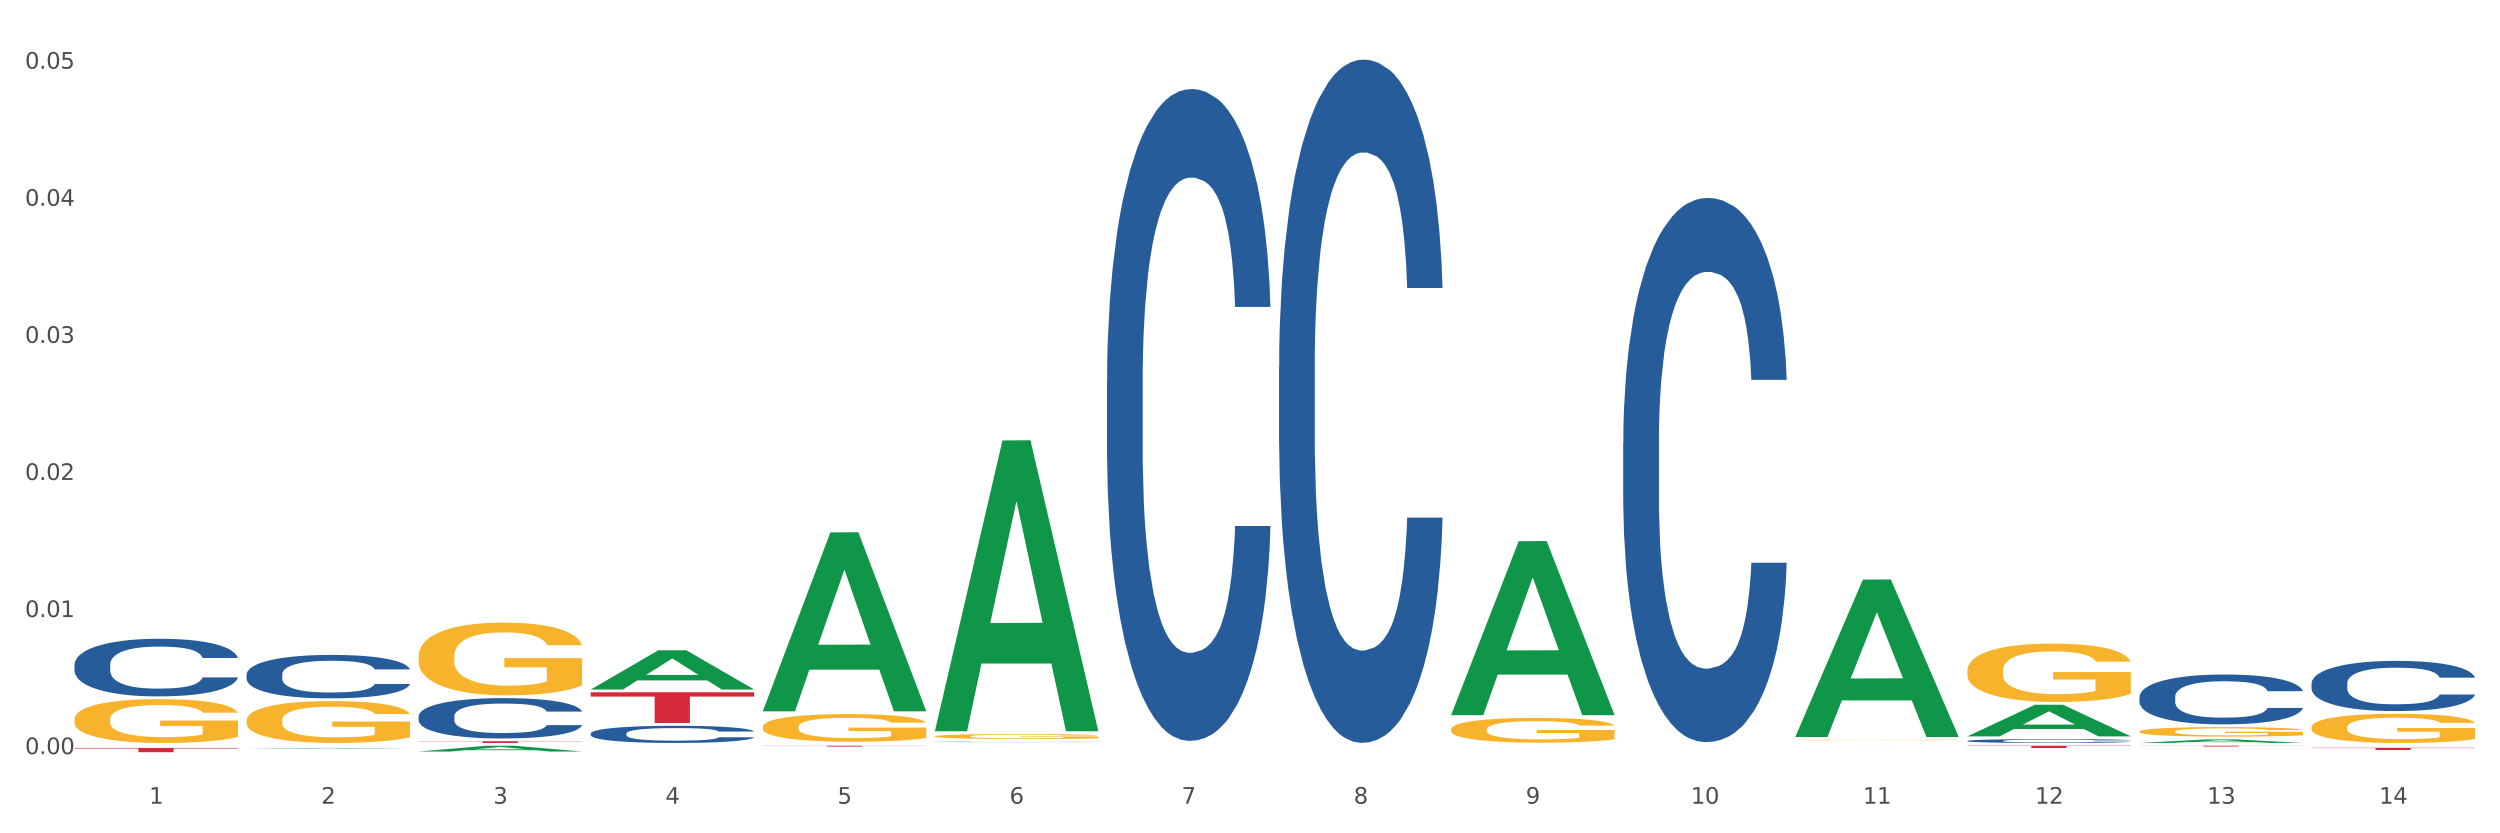 <?xml version="1.0" encoding="utf-8" standalone="no"?>
<!DOCTYPE svg PUBLIC "-//W3C//DTD SVG 1.1//EN"
  "http://www.w3.org/Graphics/SVG/1.1/DTD/svg11.dtd">
<svg xmlns:xlink="http://www.w3.org/1999/xlink" width="1080pt" height="360pt" viewBox="0 0 1080 360" xmlns="http://www.w3.org/2000/svg" version="1.1">
 <rect x="0" y="0" width="1080" height="360" fill="#333333" stroke="none"/>
 <defs>
  <style type="text/css">*{stroke-linejoin: round; stroke-linecap: butt}</style>
 </defs>
 <g id="figure_1">
  <g id="patch_1">
   <path d="M 0 360 
L 1080 360 
L 1080 0 
L 0 0 
z
" style="fill: #ffffff; stroke: #ffffff; stroke-linejoin: miter"/>
  </g>
  <g id="axes_1">
   <g id="matplotlib.axis_1">
    <g id="xtick_1">
     <g id="text_1">
      <!-- 1 -->
      <g style="fill: #4d4d4d" transform="translate(64.432 347.204) scale(0.096 -0.096)">
       <defs>
        <path id="DejaVuSans-31" d="M 794 531 
L 1825 531 
L 1825 4091 
L 703 3866 
L 703 4441 
L 1819 4666 
L 2450 4666 
L 2450 531 
L 3481 531 
L 3481 0 
L 794 0 
L 794 531 
z
" transform="scale(0.016)"/>
       </defs>
       <use xlink:href="#DejaVuSans-31"/>
      </g>
     </g>
    </g>
    <g id="xtick_2">
     <g id="text_2">
      <!-- 2 -->
      <g style="fill: #4d4d4d" transform="translate(138.771 347.204) scale(0.096 -0.096)">
       <defs>
        <path id="DejaVuSans-32" d="M 1228 531 
L 3431 531 
L 3431 0 
L 469 0 
L 469 531 
Q 828 903 1448 1529 
Q 2069 2156 2228 2338 
Q 2531 2678 2651 2914 
Q 2772 3150 2772 3378 
Q 2772 3750 2511 3984 
Q 2250 4219 1831 4219 
Q 1534 4219 1204 4116 
Q 875 4013 500 3803 
L 500 4441 
Q 881 4594 1212 4672 
Q 1544 4750 1819 4750 
Q 2544 4750 2975 4387 
Q 3406 4025 3406 3419 
Q 3406 3131 3298 2873 
Q 3191 2616 2906 2266 
Q 2828 2175 2409 1742 
Q 1991 1309 1228 531 
z
" transform="scale(0.016)"/>
       </defs>
       <use xlink:href="#DejaVuSans-32"/>
      </g>
     </g>
    </g>
    <g id="xtick_3">
     <g id="text_3">
      <!-- 3 -->
      <g style="fill: #4d4d4d" transform="translate(213.109 347.204) scale(0.096 -0.096)">
       <defs>
        <path id="DejaVuSans-33" d="M 2597 2516 
Q 3050 2419 3304 2112 
Q 3559 1806 3559 1356 
Q 3559 666 3084 287 
Q 2609 -91 1734 -91 
Q 1441 -91 1130 -33 
Q 819 25 488 141 
L 488 750 
Q 750 597 1062 519 
Q 1375 441 1716 441 
Q 2309 441 2620 675 
Q 2931 909 2931 1356 
Q 2931 1769 2642 2001 
Q 2353 2234 1838 2234 
L 1294 2234 
L 1294 2753 
L 1863 2753 
Q 2328 2753 2575 2939 
Q 2822 3125 2822 3475 
Q 2822 3834 2567 4026 
Q 2313 4219 1838 4219 
Q 1578 4219 1281 4162 
Q 984 4106 628 3988 
L 628 4550 
Q 988 4650 1302 4700 
Q 1616 4750 1894 4750 
Q 2613 4750 3031 4423 
Q 3450 4097 3450 3541 
Q 3450 3153 3228 2886 
Q 3006 2619 2597 2516 
z
" transform="scale(0.016)"/>
       </defs>
       <use xlink:href="#DejaVuSans-33"/>
      </g>
     </g>
    </g>
    <g id="xtick_4">
     <g id="text_4">
      <!-- 4 -->
      <g style="fill: #4d4d4d" transform="translate(287.448 347.204) scale(0.096 -0.096)">
       <defs>
        <path id="DejaVuSans-34" d="M 2419 4116 
L 825 1625 
L 2419 1625 
L 2419 4116 
z
M 2253 4666 
L 3047 4666 
L 3047 1625 
L 3713 1625 
L 3713 1100 
L 3047 1100 
L 3047 0 
L 2419 0 
L 2419 1100 
L 313 1100 
L 313 1709 
L 2253 4666 
z
" transform="scale(0.016)"/>
       </defs>
       <use xlink:href="#DejaVuSans-34"/>
      </g>
     </g>
    </g>
    <g id="xtick_5">
     <g id="text_5">
      <!-- 5 -->
      <g style="fill: #4d4d4d" transform="translate(361.787 347.204) scale(0.096 -0.096)">
       <defs>
        <path id="DejaVuSans-35" d="M 691 4666 
L 3169 4666 
L 3169 4134 
L 1269 4134 
L 1269 2991 
Q 1406 3038 1543 3061 
Q 1681 3084 1819 3084 
Q 2600 3084 3056 2656 
Q 3513 2228 3513 1497 
Q 3513 744 3044 326 
Q 2575 -91 1722 -91 
Q 1428 -91 1123 -41 
Q 819 9 494 109 
L 494 744 
Q 775 591 1075 516 
Q 1375 441 1709 441 
Q 2250 441 2565 725 
Q 2881 1009 2881 1497 
Q 2881 1984 2565 2268 
Q 2250 2553 1709 2553 
Q 1456 2553 1204 2497 
Q 953 2441 691 2322 
L 691 4666 
z
" transform="scale(0.016)"/>
       </defs>
       <use xlink:href="#DejaVuSans-35"/>
      </g>
     </g>
    </g>
    <g id="xtick_6">
     <g id="text_6">
      <!-- 6 -->
      <g style="fill: #4d4d4d" transform="translate(436.125 347.204) scale(0.096 -0.096)">
       <defs>
        <path id="DejaVuSans-36" d="M 2113 2584 
Q 1688 2584 1439 2293 
Q 1191 2003 1191 1497 
Q 1191 994 1439 701 
Q 1688 409 2113 409 
Q 2538 409 2786 701 
Q 3034 994 3034 1497 
Q 3034 2003 2786 2293 
Q 2538 2584 2113 2584 
z
M 3366 4563 
L 3366 3988 
Q 3128 4100 2886 4159 
Q 2644 4219 2406 4219 
Q 1781 4219 1451 3797 
Q 1122 3375 1075 2522 
Q 1259 2794 1537 2939 
Q 1816 3084 2150 3084 
Q 2853 3084 3261 2657 
Q 3669 2231 3669 1497 
Q 3669 778 3244 343 
Q 2819 -91 2113 -91 
Q 1303 -91 875 529 
Q 447 1150 447 2328 
Q 447 3434 972 4092 
Q 1497 4750 2381 4750 
Q 2619 4750 2861 4703 
Q 3103 4656 3366 4563 
z
" transform="scale(0.016)"/>
       </defs>
       <use xlink:href="#DejaVuSans-36"/>
      </g>
     </g>
    </g>
    <g id="xtick_7">
     <g id="text_7">
      <!-- 7 -->
      <g style="fill: #4d4d4d" transform="translate(510.464 347.204) scale(0.096 -0.096)">
       <defs>
        <path id="DejaVuSans-37" d="M 525 4666 
L 3525 4666 
L 3525 4397 
L 1831 0 
L 1172 0 
L 2766 4134 
L 525 4134 
L 525 4666 
z
" transform="scale(0.016)"/>
       </defs>
       <use xlink:href="#DejaVuSans-37"/>
      </g>
     </g>
    </g>
    <g id="xtick_8">
     <g id="text_8">
      <!-- 8 -->
      <g style="fill: #4d4d4d" transform="translate(584.803 347.204) scale(0.096 -0.096)">
       <defs>
        <path id="DejaVuSans-38" d="M 2034 2216 
Q 1584 2216 1326 1975 
Q 1069 1734 1069 1313 
Q 1069 891 1326 650 
Q 1584 409 2034 409 
Q 2484 409 2743 651 
Q 3003 894 3003 1313 
Q 3003 1734 2745 1975 
Q 2488 2216 2034 2216 
z
M 1403 2484 
Q 997 2584 770 2862 
Q 544 3141 544 3541 
Q 544 4100 942 4425 
Q 1341 4750 2034 4750 
Q 2731 4750 3128 4425 
Q 3525 4100 3525 3541 
Q 3525 3141 3298 2862 
Q 3072 2584 2669 2484 
Q 3125 2378 3379 2068 
Q 3634 1759 3634 1313 
Q 3634 634 3220 271 
Q 2806 -91 2034 -91 
Q 1263 -91 848 271 
Q 434 634 434 1313 
Q 434 1759 690 2068 
Q 947 2378 1403 2484 
z
M 1172 3481 
Q 1172 3119 1398 2916 
Q 1625 2713 2034 2713 
Q 2441 2713 2670 2916 
Q 2900 3119 2900 3481 
Q 2900 3844 2670 4047 
Q 2441 4250 2034 4250 
Q 1625 4250 1398 4047 
Q 1172 3844 1172 3481 
z
" transform="scale(0.016)"/>
       </defs>
       <use xlink:href="#DejaVuSans-38"/>
      </g>
     </g>
    </g>
    <g id="xtick_9">
     <g id="text_9">
      <!-- 9 -->
      <g style="fill: #4d4d4d" transform="translate(659.142 347.204) scale(0.096 -0.096)">
       <defs>
        <path id="DejaVuSans-39" d="M 703 97 
L 703 672 
Q 941 559 1184 500 
Q 1428 441 1663 441 
Q 2288 441 2617 861 
Q 2947 1281 2994 2138 
Q 2813 1869 2534 1725 
Q 2256 1581 1919 1581 
Q 1219 1581 811 2004 
Q 403 2428 403 3163 
Q 403 3881 828 4315 
Q 1253 4750 1959 4750 
Q 2769 4750 3195 4129 
Q 3622 3509 3622 2328 
Q 3622 1225 3098 567 
Q 2575 -91 1691 -91 
Q 1453 -91 1209 -44 
Q 966 3 703 97 
z
M 1959 2075 
Q 2384 2075 2632 2365 
Q 2881 2656 2881 3163 
Q 2881 3666 2632 3958 
Q 2384 4250 1959 4250 
Q 1534 4250 1286 3958 
Q 1038 3666 1038 3163 
Q 1038 2656 1286 2365 
Q 1534 2075 1959 2075 
z
" transform="scale(0.016)"/>
       </defs>
       <use xlink:href="#DejaVuSans-39"/>
      </g>
     </g>
    </g>
    <g id="xtick_10">
     <g id="text_10">
      <!-- 10 -->
      <g style="fill: #4d4d4d" transform="translate(730.426 347.204) scale(0.096 -0.096)">
       <defs>
        <path id="DejaVuSans-30" d="M 2034 4250 
Q 1547 4250 1301 3770 
Q 1056 3291 1056 2328 
Q 1056 1369 1301 889 
Q 1547 409 2034 409 
Q 2525 409 2770 889 
Q 3016 1369 3016 2328 
Q 3016 3291 2770 3770 
Q 2525 4250 2034 4250 
z
M 2034 4750 
Q 2819 4750 3233 4129 
Q 3647 3509 3647 2328 
Q 3647 1150 3233 529 
Q 2819 -91 2034 -91 
Q 1250 -91 836 529 
Q 422 1150 422 2328 
Q 422 3509 836 4129 
Q 1250 4750 2034 4750 
z
" transform="scale(0.016)"/>
       </defs>
       <use xlink:href="#DejaVuSans-31"/>
       <use xlink:href="#DejaVuSans-30" transform="translate(63.623 0)"/>
      </g>
     </g>
    </g>
    <g id="xtick_11">
     <g id="text_11">
      <!-- 11 -->
      <g style="fill: #4d4d4d" transform="translate(804.765 347.204) scale(0.096 -0.096)">
       <use xlink:href="#DejaVuSans-31"/>
       <use xlink:href="#DejaVuSans-31" transform="translate(63.623 0)"/>
      </g>
     </g>
    </g>
    <g id="xtick_12">
     <g id="text_12">
      <!-- 12 -->
      <g style="fill: #4d4d4d" transform="translate(879.104 347.204) scale(0.096 -0.096)">
       <use xlink:href="#DejaVuSans-31"/>
       <use xlink:href="#DejaVuSans-32" transform="translate(63.623 0)"/>
      </g>
     </g>
    </g>
    <g id="xtick_13">
     <g id="text_13">
      <!-- 13 -->
      <g style="fill: #4d4d4d" transform="translate(953.442 347.204) scale(0.096 -0.096)">
       <use xlink:href="#DejaVuSans-31"/>
       <use xlink:href="#DejaVuSans-33" transform="translate(63.623 0)"/>
      </g>
     </g>
    </g>
    <g id="xtick_14">
     <g id="text_14">
      <!-- 14 -->
      <g style="fill: #4d4d4d" transform="translate(1027.781 347.204) scale(0.096 -0.096)">
       <use xlink:href="#DejaVuSans-31"/>
       <use xlink:href="#DejaVuSans-34" transform="translate(63.623 0)"/>
      </g>
     </g>
    </g>
    <g id="xtick_15"/>
    <g id="xtick_16"/>
    <g id="xtick_17"/>
    <g id="xtick_18"/>
    <g id="xtick_19"/>
    <g id="xtick_20"/>
    <g id="xtick_21"/>
    <g id="xtick_22"/>
    <g id="xtick_23"/>
    <g id="xtick_24"/>
    <g id="xtick_25"/>
    <g id="xtick_26"/>
    <g id="xtick_27"/>
   </g>
   <g id="matplotlib.axis_2">
    <g id="ytick_1">
     <g id="text_15">
      <!-- 0.00 -->
      <g style="fill: #4d4d4d" transform="translate(10.8 325.791) scale(0.096 -0.096)">
       <defs>
        <path id="DejaVuSans-2e" d="M 684 794 
L 1344 794 
L 1344 0 
L 684 0 
L 684 794 
z
" transform="scale(0.016)"/>
       </defs>
       <use xlink:href="#DejaVuSans-30"/>
       <use xlink:href="#DejaVuSans-2e" transform="translate(63.623 0)"/>
       <use xlink:href="#DejaVuSans-30" transform="translate(95.41 0)"/>
       <use xlink:href="#DejaVuSans-30" transform="translate(159.033 0)"/>
      </g>
     </g>
    </g>
    <g id="ytick_2">
     <g id="text_16">
      <!-- 0.01 -->
      <g style="fill: #4d4d4d" transform="translate(10.8 266.566) scale(0.096 -0.096)">
       <use xlink:href="#DejaVuSans-30"/>
       <use xlink:href="#DejaVuSans-2e" transform="translate(63.623 0)"/>
       <use xlink:href="#DejaVuSans-30" transform="translate(95.41 0)"/>
       <use xlink:href="#DejaVuSans-31" transform="translate(159.033 0)"/>
      </g>
     </g>
    </g>
    <g id="ytick_3">
     <g id="text_17">
      <!-- 0.02 -->
      <g style="fill: #4d4d4d" transform="translate(10.8 207.341) scale(0.096 -0.096)">
       <use xlink:href="#DejaVuSans-30"/>
       <use xlink:href="#DejaVuSans-2e" transform="translate(63.623 0)"/>
       <use xlink:href="#DejaVuSans-30" transform="translate(95.41 0)"/>
       <use xlink:href="#DejaVuSans-32" transform="translate(159.033 0)"/>
      </g>
     </g>
    </g>
    <g id="ytick_4">
     <g id="text_18">
      <!-- 0.03 -->
      <g style="fill: #4d4d4d" transform="translate(10.8 148.115) scale(0.096 -0.096)">
       <use xlink:href="#DejaVuSans-30"/>
       <use xlink:href="#DejaVuSans-2e" transform="translate(63.623 0)"/>
       <use xlink:href="#DejaVuSans-30" transform="translate(95.41 0)"/>
       <use xlink:href="#DejaVuSans-33" transform="translate(159.033 0)"/>
      </g>
     </g>
    </g>
    <g id="ytick_5">
     <g id="text_19">
      <!-- 0.04 -->
      <g style="fill: #4d4d4d" transform="translate(10.8 88.89) scale(0.096 -0.096)">
       <use xlink:href="#DejaVuSans-30"/>
       <use xlink:href="#DejaVuSans-2e" transform="translate(63.623 0)"/>
       <use xlink:href="#DejaVuSans-30" transform="translate(95.41 0)"/>
       <use xlink:href="#DejaVuSans-34" transform="translate(159.033 0)"/>
      </g>
     </g>
    </g>
    <g id="ytick_6">
     <g id="text_20">
      <!-- 0.05 -->
      <g style="fill: #4d4d4d" transform="translate(10.8 29.665) scale(0.096 -0.096)">
       <use xlink:href="#DejaVuSans-30"/>
       <use xlink:href="#DejaVuSans-2e" transform="translate(63.623 0)"/>
       <use xlink:href="#DejaVuSans-30" transform="translate(95.41 0)"/>
       <use xlink:href="#DejaVuSans-35" transform="translate(159.033 0)"/>
      </g>
     </g>
    </g>
    <g id="ytick_7"/>
    <g id="ytick_8"/>
    <g id="ytick_9"/>
    <g id="ytick_10"/>
    <g id="ytick_11"/>
   </g>
   <g id="PolyCollection_1">
    <path d="M 106.514 323.393 
L 106.587 323.393 
L 135.709 323.118 
L 147.795 323.117 
L 177.135 323.393 
L 163.157 323.393 
L 156.823 323.329 
L 126.754 323.329 
L 126.535 323.33 
L 120.42 323.393 
L 106.514 323.393 
L 106.514 323.393 
L 130.54 323.291 
L 153.037 323.29 
L 141.897 323.176 
L 141.752 323.176 
L 141.606 323.176 
L 130.467 323.29 
L 130.54 323.291 
L 106.514 323.393 
z
" clip-path="url(#peb8fa346b3)" style="fill: #109648"/>
    <path d="M 849.901 320.047 
L 849.984 320.045 
L 849.984 320.003 
L 850.235 319.945 
L 851.153 319.84 
L 852.322 319.759 
L 854.325 319.666 
L 855.41 319.626 
L 856.829 319.583 
L 859.751 319.512 
L 863.09 319.451 
L 865.428 319.418 
L 867.181 319.397 
L 871.104 319.359 
L 873.358 319.342 
L 875.695 319.329 
L 877.699 319.32 
L 881.038 319.309 
L 883.709 319.304 
L 886.798 319.303 
L 889.386 319.304 
L 892.808 319.31 
L 897.817 319.329 
L 899.737 319.339 
L 902.325 319.357 
L 904.996 319.381 
L 907.166 319.406 
L 909.671 319.44 
L 912.258 319.486 
L 914.763 319.543 
L 916.516 319.596 
L 917.935 319.652 
L 919.187 319.72 
L 920.105 319.794 
L 920.523 319.856 
L 905.246 319.856 
L 904.829 319.8 
L 903.994 319.74 
L 903.159 319.699 
L 902.241 319.666 
L 900.822 319.628 
L 899.57 319.604 
L 897.483 319.575 
L 895.563 319.557 
L 893.977 319.546 
L 892.057 319.537 
L 887.966 319.528 
L 885.045 319.528 
L 883.208 319.531 
L 880.954 319.539 
L 879.034 319.549 
L 876.78 319.567 
L 875.027 319.587 
L 873.274 319.613 
L 872.273 319.631 
L 870.77 319.664 
L 869.768 319.691 
L 868.433 319.738 
L 867.681 319.772 
L 866.346 319.858 
L 865.761 319.921 
L 865.511 319.965 
L 865.344 320.013 
L 865.344 320.249 
L 865.845 320.355 
L 866.262 320.401 
L 866.93 320.452 
L 868.182 320.518 
L 870.019 320.583 
L 871.939 320.63 
L 873.525 320.659 
L 875.027 320.68 
L 876.53 320.697 
L 878.367 320.712 
L 879.869 320.721 
L 882.123 320.73 
L 884.794 320.735 
L 886.881 320.735 
L 891.139 320.727 
L 893.059 320.72 
L 894.895 320.709 
L 896.899 320.692 
L 898.485 320.674 
L 899.403 320.661 
L 900.905 320.632 
L 902.074 320.602 
L 903.076 320.567 
L 903.744 320.537 
L 904.495 320.491 
L 905.079 320.44 
L 905.246 320.413 
L 920.523 320.413 
L 920.189 320.467 
L 919.604 320.52 
L 918.436 320.591 
L 917.517 320.632 
L 916.098 320.682 
L 914.596 320.724 
L 912.509 320.771 
L 910.589 320.806 
L 908.585 320.836 
L 906.415 320.863 
L 902.491 320.901 
L 901.072 320.912 
L 898.067 320.93 
L 895.73 320.94 
L 892.307 320.951 
L 888.801 320.957 
L 885.128 320.958 
L 881.873 320.955 
L 878.283 320.946 
L 876.029 320.937 
L 873.525 320.924 
L 870.603 320.902 
L 867.848 320.877 
L 865.261 320.847 
L 862.84 320.812 
L 860.586 320.772 
L 857.664 320.707 
L 855.494 320.644 
L 853.908 320.585 
L 852.823 320.535 
L 851.737 320.472 
L 851.153 320.428 
L 850.235 320.322 
L 849.901 320.224 
L 849.901 320.047 
z
" clip-path="url(#peb8fa346b3)" style="fill: #255c99"/>
    <path d="M 701.223 191.143 
L 701.307 190.928 
L 701.307 184.916 
L 701.557 176.758 
L 702.476 161.73 
L 703.644 150.351 
L 705.648 137.04 
L 706.733 131.458 
L 708.152 125.232 
L 711.074 115.142 
L 714.413 106.554 
L 716.75 101.831 
L 718.503 98.825 
L 722.427 93.458 
L 724.681 91.097 
L 727.018 89.164 
L 729.021 87.876 
L 732.36 86.373 
L 735.032 85.729 
L 738.12 85.515 
L 740.708 85.729 
L 744.131 86.588 
L 749.139 89.164 
L 751.059 90.667 
L 753.647 93.243 
L 756.318 96.679 
L 758.489 100.114 
L 760.993 105.051 
L 763.581 111.492 
L 766.085 119.65 
L 767.838 127.165 
L 769.257 135.108 
L 770.51 144.769 
L 771.428 155.289 
L 771.845 164.091 
L 756.569 164.091 
L 756.151 156.148 
L 755.317 147.56 
L 754.482 141.764 
L 753.564 137.04 
L 752.145 131.673 
L 750.892 128.238 
L 748.805 124.159 
L 746.885 121.583 
L 745.299 120.08 
L 743.379 118.792 
L 739.289 117.504 
L 736.367 117.504 
L 734.531 117.933 
L 732.277 119.006 
L 730.357 120.509 
L 728.103 123.086 
L 726.35 125.876 
L 724.597 129.526 
L 723.595 132.103 
L 722.093 136.826 
L 721.091 140.69 
L 719.755 147.346 
L 719.004 152.069 
L 717.668 164.306 
L 717.084 173.323 
L 716.834 179.549 
L 716.667 186.419 
L 716.667 219.911 
L 717.168 234.939 
L 717.585 241.38 
L 718.253 248.68 
L 719.505 258.126 
L 721.341 267.358 
L 723.261 274.013 
L 724.847 278.092 
L 726.35 281.098 
L 727.853 283.46 
L 729.689 285.607 
L 731.192 286.895 
L 733.446 288.183 
L 736.117 288.827 
L 738.204 288.827 
L 742.461 287.753 
L 744.381 286.68 
L 746.218 285.177 
L 748.221 282.816 
L 749.807 280.239 
L 750.725 278.307 
L 752.228 274.228 
L 753.397 269.934 
L 754.398 264.996 
L 755.066 260.702 
L 755.818 254.262 
L 756.402 246.962 
L 756.569 243.098 
L 771.845 243.098 
L 771.511 250.827 
L 770.927 258.341 
L 769.758 268.431 
L 768.84 274.228 
L 767.421 281.313 
L 765.918 287.324 
L 763.831 293.979 
L 761.911 298.917 
L 759.908 303.211 
L 757.738 307.076 
L 753.814 312.443 
L 752.395 313.946 
L 749.39 316.522 
L 747.052 318.025 
L 743.63 319.528 
L 740.124 320.386 
L 736.451 320.601 
L 733.195 320.172 
L 729.606 318.884 
L 727.352 317.595 
L 724.847 315.663 
L 721.926 312.658 
L 719.171 309.008 
L 716.583 304.714 
L 714.162 299.776 
L 711.908 294.194 
L 708.987 284.962 
L 706.816 275.945 
L 705.23 267.573 
L 704.145 260.488 
L 703.06 251.471 
L 702.476 245.245 
L 701.557 230.216 
L 701.223 216.261 
L 701.223 191.143 
z
" clip-path="url(#peb8fa346b3)" style="fill: #255c99"/>
    <path d="M 552.546 158.383 
L 552.629 158.113 
L 552.629 150.566 
L 552.88 140.322 
L 553.798 121.453 
L 554.967 107.167 
L 556.97 90.454 
L 558.055 83.445 
L 559.475 75.628 
L 562.396 62.959 
L 565.735 52.176 
L 568.073 46.246 
L 569.826 42.472 
L 573.749 35.733 
L 576.003 32.768 
L 578.34 30.342 
L 580.344 28.725 
L 583.683 26.838 
L 586.354 26.029 
L 589.443 25.759 
L 592.031 26.029 
L 595.453 27.107 
L 600.462 30.342 
L 602.382 32.229 
L 604.97 35.464 
L 607.641 39.777 
L 609.811 44.09 
L 612.316 50.289 
L 614.903 58.376 
L 617.408 68.62 
L 619.161 78.054 
L 620.58 88.028 
L 621.832 100.158 
L 622.75 113.366 
L 623.168 124.418 
L 607.891 124.418 
L 607.474 114.445 
L 606.639 103.662 
L 605.804 96.384 
L 604.886 90.454 
L 603.467 83.715 
L 602.215 79.402 
L 600.128 74.28 
L 598.208 71.046 
L 596.622 69.159 
L 594.702 67.541 
L 590.612 65.924 
L 587.69 65.924 
L 585.853 66.463 
L 583.6 67.811 
L 581.68 69.698 
L 579.426 72.932 
L 577.673 76.437 
L 575.92 81.019 
L 574.918 84.254 
L 573.415 90.184 
L 572.414 95.036 
L 571.078 103.393 
L 570.327 109.323 
L 568.991 124.688 
L 568.407 136.009 
L 568.156 143.827 
L 567.989 152.453 
L 567.989 194.504 
L 568.49 213.373 
L 568.908 221.46 
L 569.575 230.625 
L 570.827 242.486 
L 572.664 254.077 
L 574.584 262.433 
L 576.17 267.555 
L 577.673 271.329 
L 579.175 274.294 
L 581.012 276.989 
L 582.514 278.607 
L 584.768 280.224 
L 587.439 281.033 
L 589.526 281.033 
L 593.784 279.685 
L 595.704 278.337 
L 597.54 276.45 
L 599.544 273.485 
L 601.13 270.25 
L 602.048 267.824 
L 603.551 262.703 
L 604.719 257.311 
L 605.721 251.112 
L 606.389 245.72 
L 607.14 237.634 
L 607.724 228.468 
L 607.891 223.616 
L 623.168 223.616 
L 622.834 233.321 
L 622.249 242.755 
L 621.081 255.424 
L 620.163 262.703 
L 618.743 271.598 
L 617.241 279.146 
L 615.154 287.502 
L 613.234 293.702 
L 611.23 299.093 
L 609.06 303.945 
L 605.137 310.684 
L 603.718 312.571 
L 600.712 315.806 
L 598.375 317.693 
L 594.952 319.58 
L 591.446 320.658 
L 587.773 320.928 
L 584.518 320.388 
L 580.928 318.771 
L 578.674 317.154 
L 576.17 314.728 
L 573.248 310.954 
L 570.494 306.371 
L 567.906 300.98 
L 565.485 294.78 
L 563.231 287.772 
L 560.309 276.181 
L 558.139 264.859 
L 556.553 254.346 
L 555.468 245.451 
L 554.382 234.129 
L 553.798 226.312 
L 552.88 207.443 
L 552.546 189.921 
L 552.546 158.383 
z
" clip-path="url(#peb8fa346b3)" style="fill: #255c99"/>
    <path d="M 478.207 164.991 
L 478.291 164.734 
L 478.291 157.533 
L 478.541 147.76 
L 479.459 129.757 
L 480.628 116.127 
L 482.632 100.182 
L 483.717 93.495 
L 485.136 86.037 
L 488.058 73.949 
L 491.397 63.662 
L 493.734 58.004 
L 495.487 54.403 
L 499.41 47.974 
L 501.664 45.145 
L 504.002 42.83 
L 506.005 41.287 
L 509.344 39.487 
L 512.016 38.715 
L 515.104 38.458 
L 517.692 38.715 
L 521.115 39.744 
L 526.123 42.83 
L 528.043 44.631 
L 530.631 47.717 
L 533.302 51.832 
L 535.473 55.947 
L 537.977 61.862 
L 540.565 69.577 
L 543.069 79.35 
L 544.822 88.351 
L 546.241 97.867 
L 547.493 109.44 
L 548.412 122.042 
L 548.829 132.586 
L 533.553 132.586 
L 533.135 123.071 
L 532.301 112.783 
L 531.466 105.84 
L 530.548 100.182 
L 529.128 93.752 
L 527.876 89.637 
L 525.789 84.751 
L 523.869 81.665 
L 522.283 79.864 
L 520.363 78.321 
L 516.273 76.778 
L 513.351 76.778 
L 511.515 77.293 
L 509.261 78.578 
L 507.341 80.379 
L 505.087 83.465 
L 503.334 86.808 
L 501.581 91.18 
L 500.579 94.266 
L 499.077 99.924 
L 498.075 104.554 
L 496.739 112.526 
L 495.988 118.184 
L 494.652 132.844 
L 494.068 143.645 
L 493.818 151.103 
L 493.651 159.333 
L 493.651 199.453 
L 494.151 217.456 
L 494.569 225.171 
L 495.237 233.915 
L 496.489 245.231 
L 498.325 256.29 
L 500.245 264.263 
L 501.831 269.149 
L 503.334 272.75 
L 504.837 275.579 
L 506.673 278.15 
L 508.176 279.694 
L 510.429 281.237 
L 513.101 282.008 
L 515.188 282.008 
L 519.445 280.722 
L 521.365 279.436 
L 523.202 277.636 
L 525.205 274.807 
L 526.791 271.721 
L 527.709 269.406 
L 529.212 264.52 
L 530.381 259.376 
L 531.382 253.461 
L 532.05 248.318 
L 532.801 240.602 
L 533.386 231.858 
L 533.553 227.229 
L 548.829 227.229 
L 548.495 236.487 
L 547.911 245.489 
L 546.742 257.576 
L 545.824 264.52 
L 544.405 273.007 
L 542.902 280.208 
L 540.815 288.181 
L 538.895 294.096 
L 536.892 299.239 
L 534.721 303.869 
L 530.798 310.298 
L 529.379 312.098 
L 526.374 315.184 
L 524.036 316.985 
L 520.614 318.785 
L 517.108 319.814 
L 513.435 320.071 
L 510.179 319.557 
L 506.59 318.013 
L 504.336 316.47 
L 501.831 314.156 
L 498.91 310.555 
L 496.155 306.183 
L 493.567 301.04 
L 491.146 295.124 
L 488.892 288.438 
L 485.971 277.379 
L 483.8 266.577 
L 482.214 256.547 
L 481.129 248.06 
L 480.044 237.259 
L 479.459 229.801 
L 478.541 211.798 
L 478.207 195.081 
L 478.207 164.991 
z
" clip-path="url(#peb8fa346b3)" style="fill: #255c99"/>
    <path d="M 255.191 316.87 
L 255.275 316.863 
L 255.275 316.673 
L 255.525 316.415 
L 256.443 315.941 
L 257.612 315.581 
L 259.615 315.161 
L 260.701 314.985 
L 262.12 314.788 
L 265.041 314.469 
L 268.381 314.198 
L 270.718 314.049 
L 272.471 313.954 
L 276.394 313.784 
L 278.648 313.71 
L 280.986 313.649 
L 282.989 313.608 
L 286.328 313.561 
L 288.999 313.54 
L 292.088 313.533 
L 294.676 313.54 
L 298.098 313.567 
L 303.107 313.649 
L 305.027 313.696 
L 307.615 313.778 
L 310.286 313.886 
L 312.457 313.995 
L 314.961 314.151 
L 317.549 314.354 
L 320.053 314.612 
L 321.806 314.849 
L 323.225 315.1 
L 324.477 315.405 
L 325.396 315.737 
L 325.813 316.015 
L 310.537 316.015 
L 310.119 315.764 
L 309.284 315.493 
L 308.45 315.31 
L 307.531 315.161 
L 306.112 314.991 
L 304.86 314.883 
L 302.773 314.754 
L 300.853 314.673 
L 299.267 314.625 
L 297.347 314.584 
L 293.257 314.544 
L 290.335 314.544 
L 288.499 314.557 
L 286.245 314.591 
L 284.325 314.639 
L 282.071 314.72 
L 280.318 314.808 
L 278.565 314.924 
L 277.563 315.005 
L 276.06 315.154 
L 275.059 315.276 
L 273.723 315.486 
L 272.972 315.636 
L 271.636 316.022 
L 271.052 316.307 
L 270.801 316.503 
L 270.634 316.72 
L 270.634 317.778 
L 271.135 318.253 
L 271.553 318.456 
L 272.22 318.687 
L 273.473 318.985 
L 275.309 319.277 
L 277.229 319.487 
L 278.815 319.616 
L 280.318 319.711 
L 281.82 319.785 
L 283.657 319.853 
L 285.159 319.894 
L 287.413 319.935 
L 290.085 319.955 
L 292.172 319.955 
L 296.429 319.921 
L 298.349 319.887 
L 300.185 319.84 
L 302.189 319.765 
L 303.775 319.684 
L 304.693 319.623 
L 306.196 319.494 
L 307.364 319.358 
L 308.366 319.202 
L 309.034 319.067 
L 309.785 318.863 
L 310.37 318.633 
L 310.537 318.511 
L 325.813 318.511 
L 325.479 318.755 
L 324.895 318.992 
L 323.726 319.311 
L 322.808 319.494 
L 321.389 319.718 
L 319.886 319.907 
L 317.799 320.118 
L 315.879 320.274 
L 313.876 320.409 
L 311.705 320.531 
L 307.782 320.701 
L 306.363 320.748 
L 303.358 320.83 
L 301.02 320.877 
L 297.598 320.924 
L 294.092 320.952 
L 290.419 320.958 
L 287.163 320.945 
L 283.573 320.904 
L 281.32 320.863 
L 278.815 320.802 
L 275.893 320.708 
L 273.139 320.592 
L 270.551 320.457 
L 268.13 320.301 
L 265.876 320.124 
L 262.955 319.833 
L 260.784 319.548 
L 259.198 319.284 
L 258.113 319.06 
L 257.028 318.775 
L 256.443 318.578 
L 255.525 318.104 
L 255.191 317.663 
L 255.191 316.87 
z
" clip-path="url(#peb8fa346b3)" style="fill: #255c99"/>
    <path d="M 180.852 309.415 
L 180.936 309.399 
L 180.936 308.954 
L 181.186 308.349 
L 182.105 307.235 
L 183.273 306.391 
L 185.277 305.404 
L 186.362 304.99 
L 187.781 304.529 
L 190.703 303.781 
L 194.042 303.144 
L 196.379 302.794 
L 198.132 302.571 
L 202.056 302.173 
L 204.31 301.998 
L 206.647 301.855 
L 208.65 301.759 
L 211.989 301.648 
L 214.661 301.6 
L 217.749 301.584 
L 220.337 301.6 
L 223.76 301.664 
L 228.768 301.855 
L 230.688 301.966 
L 233.276 302.157 
L 235.947 302.412 
L 238.118 302.667 
L 240.622 303.033 
L 243.21 303.51 
L 245.714 304.115 
L 247.467 304.672 
L 248.886 305.261 
L 250.139 305.977 
L 251.057 306.757 
L 251.474 307.41 
L 236.198 307.41 
L 235.78 306.821 
L 234.946 306.184 
L 234.111 305.754 
L 233.193 305.404 
L 231.774 305.006 
L 230.521 304.752 
L 228.434 304.449 
L 226.514 304.258 
L 224.928 304.147 
L 223.008 304.051 
L 218.918 303.956 
L 215.996 303.956 
L 214.16 303.988 
L 211.906 304.067 
L 209.986 304.179 
L 207.732 304.37 
L 205.979 304.577 
L 204.226 304.847 
L 203.224 305.038 
L 201.722 305.388 
L 200.72 305.675 
L 199.384 306.168 
L 198.633 306.518 
L 197.297 307.426 
L 196.713 308.094 
L 196.463 308.556 
L 196.296 309.065 
L 196.296 311.548 
L 196.797 312.662 
L 197.214 313.14 
L 197.882 313.681 
L 199.134 314.381 
L 200.97 315.066 
L 202.89 315.559 
L 204.476 315.862 
L 205.979 316.084 
L 207.482 316.26 
L 209.318 316.419 
L 210.821 316.514 
L 213.075 316.61 
L 215.746 316.658 
L 217.833 316.658 
L 222.09 316.578 
L 224.01 316.498 
L 225.847 316.387 
L 227.85 316.212 
L 229.436 316.021 
L 230.354 315.878 
L 231.857 315.575 
L 233.026 315.257 
L 234.027 314.891 
L 234.695 314.572 
L 235.447 314.095 
L 236.031 313.554 
L 236.198 313.267 
L 251.474 313.267 
L 251.14 313.84 
L 250.556 314.397 
L 249.387 315.145 
L 248.469 315.575 
L 247.05 316.1 
L 245.547 316.546 
L 243.46 317.04 
L 241.54 317.406 
L 239.537 317.724 
L 237.367 318.01 
L 233.443 318.408 
L 232.024 318.52 
L 229.019 318.711 
L 226.681 318.822 
L 223.259 318.934 
L 219.753 318.997 
L 216.08 319.013 
L 212.824 318.981 
L 209.235 318.886 
L 206.981 318.79 
L 204.476 318.647 
L 201.555 318.424 
L 198.8 318.154 
L 196.212 317.835 
L 193.791 317.469 
L 191.538 317.055 
L 188.616 316.371 
L 186.445 315.702 
L 184.859 315.082 
L 183.774 314.556 
L 182.689 313.888 
L 182.105 313.426 
L 181.186 312.312 
L 180.852 311.278 
L 180.852 309.415 
z
" clip-path="url(#peb8fa346b3)" style="fill: #255c99"/>
    <path d="M 106.514 291.352 
L 106.597 291.335 
L 106.597 290.855 
L 106.848 290.204 
L 107.766 289.004 
L 108.935 288.096 
L 110.938 287.033 
L 112.023 286.588 
L 113.442 286.091 
L 116.364 285.285 
L 119.703 284.599 
L 122.04 284.222 
L 123.794 283.982 
L 127.717 283.554 
L 129.971 283.365 
L 132.308 283.211 
L 134.312 283.108 
L 137.651 282.988 
L 140.322 282.937 
L 143.411 282.92 
L 145.998 282.937 
L 149.421 283.005 
L 154.43 283.211 
L 156.35 283.331 
L 158.937 283.537 
L 161.609 283.811 
L 163.779 284.085 
L 166.283 284.479 
L 168.871 284.994 
L 171.376 285.645 
L 173.129 286.245 
L 174.548 286.879 
L 175.8 287.65 
L 176.718 288.49 
L 177.135 289.193 
L 161.859 289.193 
L 161.442 288.559 
L 160.607 287.873 
L 159.772 287.41 
L 158.854 287.033 
L 157.435 286.605 
L 156.183 286.33 
L 154.096 286.005 
L 152.176 285.799 
L 150.59 285.679 
L 148.67 285.576 
L 144.579 285.473 
L 141.658 285.473 
L 139.821 285.508 
L 137.567 285.593 
L 135.647 285.713 
L 133.393 285.919 
L 131.64 286.142 
L 129.887 286.433 
L 128.886 286.639 
L 127.383 287.016 
L 126.381 287.325 
L 125.046 287.856 
L 124.294 288.233 
L 122.959 289.21 
L 122.374 289.93 
L 122.124 290.427 
L 121.957 290.975 
L 121.957 293.649 
L 122.458 294.849 
L 122.875 295.363 
L 123.543 295.946 
L 124.795 296.7 
L 126.632 297.437 
L 128.552 297.968 
L 130.138 298.294 
L 131.64 298.534 
L 133.143 298.723 
L 134.979 298.894 
L 136.482 298.997 
L 138.736 299.1 
L 141.407 299.151 
L 143.494 299.151 
L 147.751 299.065 
L 149.671 298.98 
L 151.508 298.86 
L 153.511 298.671 
L 155.097 298.465 
L 156.016 298.311 
L 157.518 297.986 
L 158.687 297.643 
L 159.689 297.249 
L 160.357 296.906 
L 161.108 296.392 
L 161.692 295.809 
L 161.859 295.5 
L 177.135 295.5 
L 176.802 296.117 
L 176.217 296.717 
L 175.049 297.523 
L 174.13 297.986 
L 172.711 298.551 
L 171.209 299.031 
L 169.122 299.562 
L 167.202 299.957 
L 165.198 300.299 
L 163.028 300.608 
L 159.104 301.036 
L 157.685 301.156 
L 154.68 301.362 
L 152.343 301.482 
L 148.92 301.602 
L 145.414 301.671 
L 141.741 301.688 
L 138.486 301.653 
L 134.896 301.551 
L 132.642 301.448 
L 130.138 301.293 
L 127.216 301.054 
L 124.461 300.762 
L 121.874 300.419 
L 119.453 300.025 
L 117.199 299.58 
L 114.277 298.842 
L 112.107 298.123 
L 110.521 297.454 
L 109.435 296.889 
L 108.35 296.169 
L 107.766 295.672 
L 106.848 294.472 
L 106.514 293.358 
L 106.514 291.352 
z
" clip-path="url(#peb8fa346b3)" style="fill: #255c99"/>
    <path d="M 32.175 287.132 
L 32.258 287.109 
L 32.258 286.472 
L 32.509 285.609 
L 33.427 284.017 
L 34.596 282.813 
L 36.599 281.403 
L 37.684 280.812 
L 39.104 280.153 
L 42.025 279.084 
L 45.364 278.175 
L 47.702 277.675 
L 49.455 277.357 
L 53.378 276.789 
L 55.632 276.538 
L 57.969 276.334 
L 59.973 276.197 
L 63.312 276.038 
L 65.983 275.97 
L 69.072 275.947 
L 71.66 275.97 
L 75.082 276.061 
L 80.091 276.334 
L 82.011 276.493 
L 84.599 276.766 
L 87.27 277.13 
L 89.44 277.493 
L 91.945 278.016 
L 94.533 278.698 
L 97.037 279.562 
L 98.79 280.357 
L 100.209 281.199 
L 101.461 282.222 
L 102.379 283.335 
L 102.797 284.267 
L 87.52 284.267 
L 87.103 283.426 
L 86.268 282.517 
L 85.434 281.903 
L 84.515 281.403 
L 83.096 280.835 
L 81.844 280.471 
L 79.757 280.039 
L 77.837 279.766 
L 76.251 279.607 
L 74.331 279.471 
L 70.241 279.335 
L 67.319 279.335 
L 65.482 279.38 
L 63.229 279.494 
L 61.309 279.653 
L 59.055 279.926 
L 57.302 280.221 
L 55.549 280.608 
L 54.547 280.88 
L 53.044 281.38 
L 52.043 281.79 
L 50.707 282.494 
L 49.956 282.994 
L 48.62 284.29 
L 48.036 285.245 
L 47.785 285.904 
L 47.618 286.632 
L 47.618 290.178 
L 48.119 291.769 
L 48.537 292.451 
L 49.204 293.224 
L 50.457 294.224 
L 52.293 295.202 
L 54.213 295.906 
L 55.799 296.338 
L 57.302 296.656 
L 58.804 296.907 
L 60.641 297.134 
L 62.143 297.27 
L 64.397 297.407 
L 67.069 297.475 
L 69.155 297.475 
L 73.413 297.361 
L 75.333 297.248 
L 77.169 297.088 
L 79.173 296.838 
L 80.759 296.566 
L 81.677 296.361 
L 83.18 295.929 
L 84.348 295.474 
L 85.35 294.952 
L 86.018 294.497 
L 86.769 293.815 
L 87.353 293.042 
L 87.52 292.633 
L 102.797 292.633 
L 102.463 293.451 
L 101.879 294.247 
L 100.71 295.315 
L 99.792 295.929 
L 98.372 296.679 
L 96.87 297.316 
L 94.783 298.02 
L 92.863 298.543 
L 90.86 298.998 
L 88.689 299.407 
L 84.766 299.975 
L 83.347 300.135 
L 80.341 300.407 
L 78.004 300.566 
L 74.581 300.726 
L 71.075 300.816 
L 67.402 300.839 
L 64.147 300.794 
L 60.557 300.657 
L 58.303 300.521 
L 55.799 300.316 
L 52.877 299.998 
L 50.123 299.612 
L 47.535 299.157 
L 45.114 298.634 
L 42.86 298.043 
L 39.938 297.066 
L 37.768 296.111 
L 36.182 295.224 
L 35.097 294.474 
L 34.011 293.519 
L 33.427 292.86 
L 32.509 291.269 
L 32.175 289.791 
L 32.175 287.132 
z
" clip-path="url(#peb8fa346b3)" style="fill: #255c99"/>
    <path d="M 32.175 310.774 
L 32.258 310.757 
L 32.258 310.134 
L 32.425 309.598 
L 33.259 308.301 
L 34.51 307.229 
L 35.427 306.659 
L 36.344 306.192 
L 37.428 305.725 
L 38.762 305.241 
L 41.18 304.532 
L 42.681 304.169 
L 44.515 303.788 
L 47.85 303.235 
L 50.268 302.924 
L 52.77 302.665 
L 56.855 302.353 
L 59.523 302.215 
L 62.358 302.111 
L 65.777 302.042 
L 68.361 302.025 
L 74.031 302.077 
L 78.867 302.232 
L 81.202 302.353 
L 84.203 302.561 
L 85.788 302.699 
L 88.372 302.976 
L 91.04 303.339 
L 92.875 303.65 
L 95.626 304.238 
L 97.711 304.826 
L 99.628 305.552 
L 100.629 306.054 
L 101.379 306.52 
L 102.046 307.056 
L 102.713 307.904 
L 87.705 307.904 
L 87.122 307.298 
L 86.204 306.728 
L 84.87 306.175 
L 83.703 305.829 
L 81.702 305.396 
L 79.868 305.12 
L 77.95 304.912 
L 75.615 304.739 
L 73.781 304.653 
L 71.196 304.584 
L 66.11 304.601 
L 62.692 304.739 
L 60.357 304.912 
L 58.856 305.068 
L 57.522 305.241 
L 56.021 305.483 
L 54.27 305.846 
L 53.02 306.175 
L 51.769 306.59 
L 50.768 307.005 
L 49.851 307.489 
L 49.101 308.007 
L 48.517 308.543 
L 48.017 309.201 
L 47.6 310.29 
L 47.6 312.659 
L 47.767 313.195 
L 48.184 313.904 
L 48.684 314.44 
L 49.518 315.079 
L 50.268 315.512 
L 51.686 316.134 
L 53.27 316.653 
L 54.52 316.981 
L 55.771 317.258 
L 57.939 317.639 
L 60.357 317.95 
L 62.441 318.14 
L 65.276 318.313 
L 67.194 318.382 
L 68.862 318.417 
L 72.947 318.417 
L 75.865 318.365 
L 79.117 318.244 
L 81.619 318.088 
L 83.703 317.898 
L 86.038 317.587 
L 87.538 317.293 
L 87.538 313.679 
L 69.195 313.662 
L 69.195 311.258 
L 102.797 311.258 
L 102.797 318.313 
L 101.379 318.676 
L 99.795 319.005 
L 98.128 319.298 
L 95.626 319.662 
L 92.625 320.007 
L 89.956 320.249 
L 87.122 320.457 
L 83.786 320.647 
L 79.451 320.82 
L 76.783 320.889 
L 73.447 320.941 
L 69.529 320.958 
L 66.11 320.924 
L 62.775 320.837 
L 59.273 320.682 
L 55.855 320.457 
L 53.27 320.232 
L 50.685 319.956 
L 47.934 319.592 
L 45.766 319.247 
L 44.098 318.935 
L 42.264 318.538 
L 40.263 318.019 
L 38.762 317.552 
L 37.428 317.068 
L 36.01 316.445 
L 35.01 315.909 
L 34.009 315.235 
L 33.426 314.734 
L 32.759 313.956 
L 32.258 312.866 
L 32.175 310.774 
z
" clip-path="url(#peb8fa346b3)" style="fill: #f7b32b"/>
    <path d="M 32.175 323.119 
L 102.797 323.119 
L 102.797 323.373 
L 75.017 323.375 
L 75.017 324.95 
L 59.788 324.95 
L 59.788 323.375 
L 32.175 323.373 
L 32.175 323.121 
L 32.175 323.119 
z
" clip-path="url(#peb8fa346b3)" style="fill: #d62839"/>
    <path d="M 180.852 320.199 
L 251.474 320.199 
L 251.474 320.304 
L 223.694 320.305 
L 223.694 320.958 
L 208.465 320.958 
L 208.465 320.305 
L 180.852 320.304 
L 180.852 320.199 
L 180.852 320.199 
z
" clip-path="url(#peb8fa346b3)" style="fill: #d62839"/>
    <path d="M 255.191 299.073 
L 325.813 299.073 
L 325.813 300.918 
L 298.033 300.93 
L 298.033 312.348 
L 282.804 312.348 
L 282.804 300.93 
L 255.191 300.918 
L 255.191 299.085 
L 255.191 299.073 
z
" clip-path="url(#peb8fa346b3)" style="fill: #d62839"/>
    <path d="M 924.24 301.068 
L 924.323 301.048 
L 924.323 300.497 
L 924.573 299.75 
L 925.492 298.373 
L 926.66 297.33 
L 928.664 296.111 
L 929.749 295.599 
L 931.168 295.029 
L 934.09 294.104 
L 937.429 293.318 
L 939.766 292.885 
L 941.519 292.61 
L 945.443 292.118 
L 947.697 291.901 
L 950.034 291.724 
L 952.037 291.606 
L 955.377 291.469 
L 958.048 291.41 
L 961.136 291.39 
L 963.724 291.41 
L 967.147 291.488 
L 972.155 291.724 
L 974.075 291.862 
L 976.663 292.098 
L 979.335 292.413 
L 981.505 292.728 
L 984.009 293.18 
L 986.597 293.77 
L 989.101 294.518 
L 990.854 295.206 
L 992.273 295.934 
L 993.526 296.819 
L 994.444 297.783 
L 994.861 298.589 
L 979.585 298.589 
L 979.168 297.861 
L 978.333 297.075 
L 977.498 296.544 
L 976.58 296.111 
L 975.161 295.619 
L 973.908 295.304 
L 971.822 294.931 
L 969.902 294.695 
L 968.316 294.557 
L 966.396 294.439 
L 962.305 294.321 
L 959.383 294.321 
L 957.547 294.36 
L 955.293 294.459 
L 953.373 294.596 
L 951.119 294.832 
L 949.366 295.088 
L 947.613 295.422 
L 946.611 295.658 
L 945.109 296.091 
L 944.107 296.445 
L 942.771 297.055 
L 942.02 297.488 
L 940.685 298.609 
L 940.1 299.435 
L 939.85 300.005 
L 939.683 300.635 
L 939.683 303.703 
L 940.184 305.08 
L 940.601 305.671 
L 941.269 306.339 
L 942.521 307.205 
L 944.358 308.051 
L 946.278 308.66 
L 947.864 309.034 
L 949.366 309.309 
L 950.869 309.526 
L 952.705 309.723 
L 954.208 309.841 
L 956.462 309.959 
L 959.133 310.018 
L 961.22 310.018 
L 965.477 309.919 
L 967.397 309.821 
L 969.234 309.683 
L 971.237 309.467 
L 972.823 309.231 
L 973.742 309.054 
L 975.244 308.68 
L 976.413 308.287 
L 977.415 307.834 
L 978.082 307.441 
L 978.834 306.851 
L 979.418 306.182 
L 979.585 305.828 
L 994.861 305.828 
L 994.527 306.536 
L 993.943 307.224 
L 992.774 308.149 
L 991.856 308.68 
L 990.437 309.329 
L 988.934 309.88 
L 986.847 310.49 
L 984.927 310.942 
L 982.924 311.336 
L 980.754 311.69 
L 976.83 312.181 
L 975.411 312.319 
L 972.406 312.555 
L 970.069 312.693 
L 966.646 312.83 
L 963.14 312.909 
L 959.467 312.929 
L 956.211 312.889 
L 952.622 312.771 
L 950.368 312.653 
L 947.864 312.476 
L 944.942 312.201 
L 942.187 311.867 
L 939.599 311.473 
L 937.178 311.021 
L 934.925 310.509 
L 932.003 309.664 
L 929.832 308.837 
L 928.246 308.07 
L 927.161 307.421 
L 926.076 306.595 
L 925.492 306.025 
L 924.573 304.648 
L 924.24 303.369 
L 924.24 301.068 
z
" clip-path="url(#peb8fa346b3)" style="fill: #255c99"/>
    <path d="M 329.53 322.144 
L 400.152 322.144 
L 400.152 322.197 
L 372.371 322.197 
L 372.371 322.523 
L 357.143 322.523 
L 357.143 322.197 
L 329.53 322.197 
L 329.53 322.144 
L 329.53 322.144 
z
" clip-path="url(#peb8fa346b3)" style="fill: #d62839"/>
    <path d="M 849.901 322.144 
L 920.523 322.144 
L 920.523 322.283 
L 892.742 322.283 
L 892.742 323.141 
L 877.514 323.141 
L 877.514 322.283 
L 849.901 322.283 
L 849.901 322.145 
L 849.901 322.144 
z
" clip-path="url(#peb8fa346b3)" style="fill: #d62839"/>
    <path d="M 924.24 322.144 
L 994.861 322.144 
L 994.861 322.192 
L 967.081 322.192 
L 967.081 322.489 
L 951.852 322.489 
L 951.852 322.192 
L 924.24 322.192 
L 924.24 322.144 
L 924.24 322.144 
z
" clip-path="url(#peb8fa346b3)" style="fill: #d62839"/>
    <path d="M 998.578 323.04 
L 1069.2 323.04 
L 1069.2 323.174 
L 1041.42 323.175 
L 1041.42 324.009 
L 1026.191 324.009 
L 1026.191 323.175 
L 998.578 323.174 
L 998.578 323.041 
L 998.578 323.04 
z
" clip-path="url(#peb8fa346b3)" style="fill: #d62839"/>
    <path d="M 106.514 311.23 
L 106.597 311.214 
L 106.597 310.619 
L 106.764 310.107 
L 107.598 308.869 
L 108.848 307.845 
L 109.765 307.3 
L 110.683 306.854 
L 111.767 306.408 
L 113.101 305.945 
L 115.519 305.268 
L 117.019 304.921 
L 118.854 304.558 
L 122.189 304.029 
L 124.607 303.732 
L 127.108 303.484 
L 131.194 303.187 
L 133.862 303.055 
L 136.697 302.956 
L 140.115 302.89 
L 142.7 302.873 
L 148.37 302.923 
L 153.206 303.071 
L 155.54 303.187 
L 158.542 303.385 
L 160.126 303.517 
L 162.711 303.782 
L 165.379 304.128 
L 167.213 304.426 
L 169.965 304.987 
L 172.049 305.549 
L 173.967 306.243 
L 174.968 306.721 
L 175.718 307.167 
L 176.385 307.679 
L 177.052 308.489 
L 162.044 308.489 
L 161.46 307.911 
L 160.543 307.366 
L 159.209 306.837 
L 158.042 306.507 
L 156.041 306.094 
L 154.206 305.83 
L 152.289 305.631 
L 149.954 305.466 
L 148.12 305.384 
L 145.535 305.318 
L 140.449 305.334 
L 137.03 305.466 
L 134.696 305.631 
L 133.195 305.78 
L 131.861 305.945 
L 130.36 306.176 
L 128.609 306.523 
L 127.358 306.837 
L 126.108 307.233 
L 125.107 307.63 
L 124.19 308.092 
L 123.44 308.588 
L 122.856 309.1 
L 122.356 309.727 
L 121.939 310.768 
L 121.939 313.031 
L 122.106 313.543 
L 122.522 314.22 
L 123.023 314.732 
L 123.856 315.343 
L 124.607 315.756 
L 126.024 316.35 
L 127.609 316.846 
L 128.859 317.16 
L 130.11 317.424 
L 132.278 317.787 
L 134.696 318.085 
L 136.78 318.266 
L 139.615 318.431 
L 141.533 318.497 
L 143.2 318.531 
L 147.286 318.531 
L 150.204 318.481 
L 153.456 318.365 
L 155.957 318.217 
L 158.042 318.035 
L 160.376 317.738 
L 161.877 317.457 
L 161.877 314.005 
L 143.534 313.989 
L 143.534 311.693 
L 177.135 311.693 
L 177.135 318.431 
L 175.718 318.778 
L 174.134 319.092 
L 172.466 319.373 
L 169.965 319.72 
L 166.963 320.05 
L 164.295 320.281 
L 161.46 320.479 
L 158.125 320.661 
L 153.789 320.826 
L 151.121 320.892 
L 147.786 320.942 
L 143.867 320.958 
L 140.449 320.925 
L 137.114 320.843 
L 133.612 320.694 
L 130.193 320.479 
L 127.609 320.265 
L 125.024 320 
L 122.272 319.654 
L 120.104 319.323 
L 118.437 319.026 
L 116.603 318.646 
L 114.601 318.151 
L 113.101 317.705 
L 111.767 317.242 
L 110.349 316.648 
L 109.349 316.136 
L 108.348 315.492 
L 107.764 315.013 
L 107.097 314.269 
L 106.597 313.229 
L 106.514 311.23 
z
" clip-path="url(#peb8fa346b3)" style="fill: #f7b32b"/>
    <path d="M 180.852 283.5 
L 180.936 283.471 
L 180.936 282.438 
L 181.103 281.549 
L 181.936 279.397 
L 183.187 277.618 
L 184.104 276.671 
L 185.021 275.897 
L 186.105 275.122 
L 187.439 274.319 
L 189.857 273.142 
L 191.358 272.54 
L 193.192 271.909 
L 196.528 270.991 
L 198.946 270.474 
L 201.447 270.044 
L 205.533 269.527 
L 208.201 269.298 
L 211.036 269.126 
L 214.454 269.011 
L 217.039 268.982 
L 222.709 269.068 
L 227.545 269.327 
L 229.879 269.527 
L 232.881 269.872 
L 234.465 270.101 
L 237.05 270.56 
L 239.718 271.163 
L 241.552 271.679 
L 244.304 272.655 
L 246.388 273.63 
L 248.306 274.835 
L 249.306 275.667 
L 250.057 276.442 
L 250.724 277.331 
L 251.391 278.737 
L 236.383 278.737 
L 235.799 277.733 
L 234.882 276.786 
L 233.548 275.868 
L 232.38 275.294 
L 230.379 274.577 
L 228.545 274.118 
L 226.627 273.774 
L 224.293 273.487 
L 222.458 273.343 
L 219.874 273.229 
L 214.788 273.257 
L 211.369 273.487 
L 209.034 273.774 
L 207.534 274.032 
L 206.2 274.319 
L 204.699 274.72 
L 202.948 275.323 
L 201.697 275.868 
L 200.446 276.557 
L 199.446 277.245 
L 198.529 278.049 
L 197.778 278.909 
L 197.195 279.799 
L 196.694 280.889 
L 196.277 282.697 
L 196.277 286.627 
L 196.444 287.517 
L 196.861 288.693 
L 197.361 289.582 
L 198.195 290.644 
L 198.946 291.361 
L 200.363 292.394 
L 201.947 293.255 
L 203.198 293.8 
L 204.449 294.259 
L 206.616 294.89 
L 209.034 295.406 
L 211.119 295.722 
L 213.954 296.009 
L 215.871 296.124 
L 217.539 296.181 
L 221.625 296.181 
L 224.543 296.095 
L 227.795 295.894 
L 230.296 295.636 
L 232.38 295.32 
L 234.715 294.804 
L 236.216 294.316 
L 236.216 288.32 
L 217.873 288.291 
L 217.873 284.303 
L 251.474 284.303 
L 251.474 296.009 
L 250.057 296.611 
L 248.473 297.157 
L 246.805 297.644 
L 244.304 298.247 
L 241.302 298.821 
L 238.634 299.222 
L 235.799 299.567 
L 232.464 299.882 
L 228.128 300.169 
L 225.46 300.284 
L 222.125 300.37 
L 218.206 300.399 
L 214.788 300.341 
L 211.452 300.198 
L 207.951 299.94 
L 204.532 299.567 
L 201.947 299.194 
L 199.362 298.735 
L 196.611 298.132 
L 194.443 297.558 
L 192.776 297.042 
L 190.941 296.382 
L 188.94 295.521 
L 187.439 294.747 
L 186.105 293.943 
L 184.688 292.91 
L 183.687 292.021 
L 182.687 290.902 
L 182.103 290.07 
L 181.436 288.779 
L 180.936 286.971 
L 180.852 283.5 
z
" clip-path="url(#peb8fa346b3)" style="fill: #f7b32b"/>
    <path d="M 329.53 314.013 
L 329.613 314.002 
L 329.613 313.609 
L 329.78 313.271 
L 330.614 312.453 
L 331.864 311.777 
L 332.782 311.417 
L 333.699 311.122 
L 334.783 310.828 
L 336.117 310.523 
L 338.535 310.075 
L 340.036 309.846 
L 341.87 309.606 
L 345.205 309.257 
L 347.623 309.061 
L 350.124 308.897 
L 354.21 308.701 
L 356.878 308.614 
L 359.713 308.548 
L 363.131 308.505 
L 365.716 308.494 
L 371.386 308.527 
L 376.222 308.625 
L 378.557 308.701 
L 381.558 308.832 
L 383.142 308.919 
L 385.727 309.094 
L 388.395 309.323 
L 390.23 309.519 
L 392.981 309.89 
L 395.066 310.261 
L 396.983 310.719 
L 397.984 311.035 
L 398.734 311.33 
L 399.401 311.668 
L 400.068 312.202 
L 385.06 312.202 
L 384.476 311.82 
L 383.559 311.461 
L 382.225 311.111 
L 381.058 310.893 
L 379.057 310.621 
L 377.222 310.446 
L 375.305 310.315 
L 372.97 310.206 
L 371.136 310.152 
L 368.551 310.108 
L 363.465 310.119 
L 360.046 310.206 
L 357.712 310.315 
L 356.211 310.413 
L 354.877 310.523 
L 353.376 310.675 
L 351.625 310.904 
L 350.375 311.111 
L 349.124 311.373 
L 348.123 311.635 
L 347.206 311.94 
L 346.456 312.268 
L 345.872 312.606 
L 345.372 313.02 
L 344.955 313.707 
L 344.955 315.202 
L 345.122 315.54 
L 345.539 315.987 
L 346.039 316.325 
L 346.873 316.729 
L 347.623 317.001 
L 349.04 317.394 
L 350.625 317.721 
L 351.875 317.928 
L 353.126 318.103 
L 355.294 318.343 
L 357.712 318.539 
L 359.796 318.659 
L 362.631 318.768 
L 364.549 318.812 
L 366.216 318.834 
L 370.302 318.834 
L 373.22 318.801 
L 376.472 318.725 
L 378.973 318.626 
L 381.058 318.506 
L 383.392 318.31 
L 384.893 318.125 
L 384.893 315.845 
L 366.55 315.834 
L 366.55 314.318 
L 400.152 314.318 
L 400.152 318.768 
L 398.734 318.997 
L 397.15 319.205 
L 395.482 319.39 
L 392.981 319.619 
L 389.979 319.837 
L 387.311 319.99 
L 384.476 320.121 
L 381.141 320.241 
L 376.806 320.35 
L 374.137 320.393 
L 370.802 320.426 
L 366.884 320.437 
L 363.465 320.415 
L 360.13 320.361 
L 356.628 320.262 
L 353.209 320.121 
L 350.625 319.979 
L 348.04 319.804 
L 345.288 319.575 
L 343.121 319.357 
L 341.453 319.161 
L 339.619 318.91 
L 337.618 318.583 
L 336.117 318.288 
L 334.783 317.983 
L 333.365 317.59 
L 332.365 317.252 
L 331.364 316.827 
L 330.781 316.51 
L 330.113 316.02 
L 329.613 315.333 
L 329.53 314.013 
z
" clip-path="url(#peb8fa346b3)" style="fill: #f7b32b"/>
    <path d="M 403.869 318.091 
L 403.952 318.089 
L 403.952 318.018 
L 404.119 317.958 
L 404.952 317.812 
L 406.203 317.692 
L 407.12 317.627 
L 408.037 317.575 
L 409.121 317.522 
L 410.455 317.468 
L 412.873 317.388 
L 414.374 317.347 
L 416.209 317.304 
L 419.544 317.242 
L 421.962 317.207 
L 424.463 317.178 
L 428.549 317.143 
L 431.217 317.127 
L 434.052 317.115 
L 437.47 317.108 
L 440.055 317.106 
L 445.725 317.112 
L 450.561 317.129 
L 452.895 317.143 
L 455.897 317.166 
L 457.481 317.182 
L 460.066 317.213 
L 462.734 317.254 
L 464.568 317.289 
L 467.32 317.355 
L 469.404 317.421 
L 471.322 317.503 
L 472.322 317.559 
L 473.073 317.612 
L 473.74 317.672 
L 474.407 317.767 
L 459.399 317.767 
L 458.815 317.699 
L 457.898 317.635 
L 456.564 317.573 
L 455.397 317.534 
L 453.396 317.485 
L 451.561 317.454 
L 449.643 317.431 
L 447.309 317.411 
L 445.475 317.402 
L 442.89 317.394 
L 437.804 317.396 
L 434.385 317.411 
L 432.051 317.431 
L 430.55 317.448 
L 429.216 317.468 
L 427.715 317.495 
L 425.964 317.536 
L 424.713 317.573 
L 423.463 317.62 
L 422.462 317.666 
L 421.545 317.721 
L 420.794 317.779 
L 420.211 317.839 
L 419.711 317.913 
L 419.294 318.036 
L 419.294 318.303 
L 419.46 318.363 
L 419.877 318.443 
L 420.378 318.503 
L 421.211 318.575 
L 421.962 318.624 
L 423.379 318.694 
L 424.963 318.752 
L 426.214 318.789 
L 427.465 318.82 
L 429.633 318.863 
L 432.051 318.898 
L 434.135 318.92 
L 436.97 318.939 
L 438.888 318.947 
L 440.555 318.951 
L 444.641 318.951 
L 447.559 318.945 
L 450.811 318.931 
L 453.312 318.914 
L 455.397 318.892 
L 457.731 318.857 
L 459.232 318.824 
L 459.232 318.417 
L 440.889 318.416 
L 440.889 318.145 
L 474.49 318.145 
L 474.49 318.939 
L 473.073 318.98 
L 471.489 319.017 
L 469.821 319.05 
L 467.32 319.091 
L 464.318 319.13 
L 461.65 319.157 
L 458.815 319.18 
L 455.48 319.202 
L 451.144 319.221 
L 448.476 319.229 
L 445.141 319.235 
L 441.222 319.237 
L 437.804 319.233 
L 434.469 319.223 
L 430.967 319.206 
L 427.548 319.18 
L 424.963 319.155 
L 422.379 319.124 
L 419.627 319.083 
L 417.459 319.044 
L 415.792 319.009 
L 413.957 318.964 
L 411.956 318.906 
L 410.455 318.853 
L 409.121 318.799 
L 407.704 318.729 
L 406.703 318.669 
L 405.703 318.593 
L 405.119 318.536 
L 404.452 318.449 
L 403.952 318.326 
L 403.869 318.091 
z
" clip-path="url(#peb8fa346b3)" style="fill: #f7b32b"/>
    <path d="M 626.885 315.082 
L 626.968 315.072 
L 626.968 314.721 
L 627.135 314.418 
L 627.969 313.686 
L 629.219 313.081 
L 630.136 312.758 
L 631.054 312.495 
L 632.138 312.231 
L 633.472 311.958 
L 635.89 311.557 
L 637.39 311.352 
L 639.225 311.137 
L 642.56 310.825 
L 644.978 310.649 
L 647.479 310.503 
L 651.565 310.327 
L 654.233 310.249 
L 657.068 310.19 
L 660.486 310.151 
L 663.071 310.142 
L 668.741 310.171 
L 673.577 310.259 
L 675.911 310.327 
L 678.913 310.444 
L 680.497 310.522 
L 683.082 310.679 
L 685.75 310.884 
L 687.584 311.059 
L 690.336 311.391 
L 692.42 311.723 
L 694.338 312.133 
L 695.339 312.417 
L 696.089 312.68 
L 696.756 312.983 
L 697.423 313.461 
L 682.415 313.461 
L 681.831 313.12 
L 680.914 312.797 
L 679.58 312.485 
L 678.413 312.29 
L 676.412 312.046 
L 674.577 311.889 
L 672.66 311.772 
L 670.325 311.674 
L 668.491 311.626 
L 665.906 311.587 
L 660.82 311.596 
L 657.401 311.674 
L 655.067 311.772 
L 653.566 311.86 
L 652.232 311.958 
L 650.731 312.094 
L 648.98 312.299 
L 647.729 312.485 
L 646.479 312.719 
L 645.478 312.954 
L 644.561 313.227 
L 643.811 313.52 
L 643.227 313.823 
L 642.727 314.194 
L 642.31 314.809 
L 642.31 316.146 
L 642.476 316.449 
L 642.893 316.85 
L 643.394 317.152 
L 644.227 317.513 
L 644.978 317.758 
L 646.395 318.109 
L 647.979 318.402 
L 649.23 318.588 
L 650.481 318.744 
L 652.649 318.959 
L 655.067 319.134 
L 657.151 319.242 
L 659.986 319.339 
L 661.904 319.378 
L 663.571 319.398 
L 667.657 319.398 
L 670.575 319.369 
L 673.827 319.3 
L 676.328 319.212 
L 678.413 319.105 
L 680.747 318.929 
L 682.248 318.763 
L 682.248 316.723 
L 663.905 316.713 
L 663.905 315.356 
L 697.506 315.356 
L 697.506 319.339 
L 696.089 319.544 
L 694.505 319.73 
L 692.837 319.896 
L 690.336 320.101 
L 687.334 320.296 
L 684.666 320.433 
L 681.831 320.55 
L 678.496 320.658 
L 674.16 320.755 
L 671.492 320.794 
L 668.157 320.824 
L 664.238 320.833 
L 660.82 320.814 
L 657.485 320.765 
L 653.983 320.677 
L 650.564 320.55 
L 647.979 320.423 
L 645.395 320.267 
L 642.643 320.062 
L 640.475 319.867 
L 638.808 319.691 
L 636.974 319.466 
L 634.972 319.173 
L 633.472 318.91 
L 632.138 318.636 
L 630.72 318.285 
L 629.72 317.982 
L 628.719 317.601 
L 628.135 317.318 
L 627.468 316.879 
L 626.968 316.264 
L 626.885 315.082 
z
" clip-path="url(#peb8fa346b3)" style="fill: #f7b32b"/>
    <path d="M 775.562 319.702 
L 775.645 319.702 
L 775.645 319.695 
L 775.812 319.689 
L 776.646 319.674 
L 777.897 319.661 
L 778.814 319.655 
L 779.731 319.65 
L 780.815 319.644 
L 782.149 319.639 
L 784.567 319.63 
L 786.068 319.626 
L 787.902 319.622 
L 791.237 319.616 
L 793.655 319.612 
L 796.157 319.609 
L 800.242 319.605 
L 802.91 319.604 
L 805.745 319.603 
L 809.164 319.602 
L 811.748 319.602 
L 817.418 319.602 
L 822.254 319.604 
L 824.589 319.605 
L 827.59 319.608 
L 829.175 319.609 
L 831.759 319.613 
L 834.427 319.617 
L 836.262 319.62 
L 839.013 319.627 
L 841.098 319.634 
L 843.015 319.642 
L 844.016 319.648 
L 844.766 319.653 
L 845.433 319.659 
L 846.1 319.669 
L 831.092 319.669 
L 830.509 319.662 
L 829.592 319.656 
L 828.257 319.649 
L 827.09 319.645 
L 825.089 319.64 
L 823.255 319.637 
L 821.337 319.635 
L 819.002 319.633 
L 817.168 319.632 
L 814.583 319.631 
L 809.497 319.631 
L 806.079 319.633 
L 803.744 319.635 
L 802.243 319.637 
L 800.909 319.639 
L 799.408 319.641 
L 797.657 319.646 
L 796.407 319.649 
L 795.156 319.654 
L 794.156 319.659 
L 793.238 319.664 
L 792.488 319.67 
L 791.904 319.677 
L 791.404 319.684 
L 790.987 319.697 
L 790.987 319.724 
L 791.154 319.73 
L 791.571 319.738 
L 792.071 319.744 
L 792.905 319.752 
L 793.655 319.757 
L 795.073 319.764 
L 796.657 319.77 
L 797.908 319.774 
L 799.158 319.777 
L 801.326 319.781 
L 803.744 319.785 
L 805.829 319.787 
L 808.663 319.789 
L 810.581 319.79 
L 812.249 319.79 
L 816.334 319.79 
L 819.253 319.789 
L 822.504 319.788 
L 825.006 319.786 
L 827.09 319.784 
L 829.425 319.781 
L 830.926 319.777 
L 830.926 319.736 
L 812.582 319.735 
L 812.582 319.708 
L 846.184 319.708 
L 846.184 319.789 
L 844.766 319.793 
L 843.182 319.797 
L 841.515 319.8 
L 839.013 319.804 
L 836.012 319.808 
L 833.344 319.811 
L 830.509 319.813 
L 827.174 319.816 
L 822.838 319.818 
L 820.17 319.818 
L 816.835 319.819 
L 812.916 319.819 
L 809.497 319.819 
L 806.162 319.818 
L 802.66 319.816 
L 799.242 319.813 
L 796.657 319.811 
L 794.072 319.808 
L 791.321 319.804 
L 789.153 319.8 
L 787.485 319.796 
L 785.651 319.791 
L 783.65 319.785 
L 782.149 319.78 
L 780.815 319.775 
L 779.398 319.767 
L 778.397 319.761 
L 777.396 319.753 
L 776.813 319.748 
L 776.146 319.739 
L 775.645 319.726 
L 775.562 319.702 
z
" clip-path="url(#peb8fa346b3)" style="fill: #f7b32b"/>
    <path d="M 849.901 289.684 
L 849.984 289.661 
L 849.984 288.832 
L 850.151 288.118 
L 850.985 286.39 
L 852.235 284.962 
L 853.153 284.202 
L 854.07 283.58 
L 855.154 282.959 
L 856.488 282.314 
L 858.906 281.37 
L 860.407 280.886 
L 862.241 280.379 
L 865.576 279.642 
L 867.994 279.228 
L 870.495 278.882 
L 874.581 278.468 
L 877.249 278.283 
L 880.084 278.145 
L 883.502 278.053 
L 886.087 278.03 
L 891.757 278.099 
L 896.593 278.306 
L 898.927 278.468 
L 901.929 278.744 
L 903.513 278.928 
L 906.098 279.297 
L 908.766 279.78 
L 910.601 280.195 
L 913.352 280.978 
L 915.436 281.761 
L 917.354 282.728 
L 918.355 283.396 
L 919.105 284.018 
L 919.772 284.732 
L 920.439 285.861 
L 905.431 285.861 
L 904.847 285.054 
L 903.93 284.294 
L 902.596 283.557 
L 901.429 283.097 
L 899.428 282.521 
L 897.593 282.153 
L 895.676 281.876 
L 893.341 281.646 
L 891.507 281.531 
L 888.922 281.439 
L 883.836 281.462 
L 880.417 281.646 
L 878.083 281.876 
L 876.582 282.083 
L 875.248 282.314 
L 873.747 282.636 
L 871.996 283.12 
L 870.745 283.557 
L 869.495 284.11 
L 868.494 284.663 
L 867.577 285.308 
L 866.827 285.999 
L 866.243 286.713 
L 865.743 287.588 
L 865.326 289.039 
L 865.326 292.194 
L 865.493 292.908 
L 865.91 293.852 
L 866.41 294.566 
L 867.244 295.418 
L 867.994 295.994 
L 869.411 296.823 
L 870.996 297.514 
L 872.246 297.952 
L 873.497 298.32 
L 875.665 298.827 
L 878.083 299.242 
L 880.167 299.495 
L 883.002 299.725 
L 884.92 299.817 
L 886.587 299.863 
L 890.673 299.863 
L 893.591 299.794 
L 896.843 299.633 
L 899.344 299.426 
L 901.429 299.172 
L 903.763 298.758 
L 905.264 298.366 
L 905.264 293.553 
L 886.921 293.53 
L 886.921 290.329 
L 920.523 290.329 
L 920.523 299.725 
L 919.105 300.209 
L 917.521 300.646 
L 915.853 301.038 
L 913.352 301.522 
L 910.35 301.982 
L 907.682 302.305 
L 904.847 302.581 
L 901.512 302.834 
L 897.177 303.065 
L 894.508 303.157 
L 891.173 303.226 
L 887.254 303.249 
L 883.836 303.203 
L 880.501 303.088 
L 876.999 302.88 
L 873.58 302.581 
L 870.996 302.282 
L 868.411 301.913 
L 865.659 301.429 
L 863.492 300.969 
L 861.824 300.554 
L 859.99 300.025 
L 857.989 299.334 
L 856.488 298.712 
L 855.154 298.067 
L 853.736 297.238 
L 852.736 296.524 
L 851.735 295.626 
L 851.151 294.958 
L 850.484 293.921 
L 849.984 292.47 
L 849.901 289.684 
z
" clip-path="url(#peb8fa346b3)" style="fill: #f7b32b"/>
    <path d="M 924.24 316.015 
L 924.323 316.012 
L 924.323 315.876 
L 924.49 315.76 
L 925.323 315.478 
L 926.574 315.245 
L 927.491 315.121 
L 928.408 315.02 
L 929.492 314.918 
L 930.826 314.813 
L 933.244 314.659 
L 934.745 314.58 
L 936.58 314.498 
L 939.915 314.377 
L 942.333 314.31 
L 944.834 314.253 
L 948.92 314.186 
L 951.588 314.156 
L 954.423 314.133 
L 957.841 314.118 
L 960.426 314.114 
L 966.096 314.126 
L 970.932 314.159 
L 973.266 314.186 
L 976.268 314.231 
L 977.852 314.261 
L 980.437 314.321 
L 983.105 314.4 
L 984.939 314.467 
L 987.691 314.595 
L 989.775 314.723 
L 991.693 314.881 
L 992.693 314.99 
L 993.444 315.091 
L 994.111 315.208 
L 994.778 315.392 
L 979.77 315.392 
L 979.186 315.26 
L 978.269 315.136 
L 976.935 315.016 
L 975.768 314.941 
L 973.766 314.847 
L 971.932 314.787 
L 970.014 314.742 
L 967.68 314.704 
L 965.845 314.685 
L 963.261 314.67 
L 958.175 314.674 
L 954.756 314.704 
L 952.422 314.742 
L 950.921 314.776 
L 949.587 314.813 
L 948.086 314.866 
L 946.335 314.945 
L 945.084 315.016 
L 943.834 315.106 
L 942.833 315.196 
L 941.916 315.302 
L 941.165 315.414 
L 940.582 315.531 
L 940.081 315.673 
L 939.665 315.91 
L 939.665 316.425 
L 939.831 316.541 
L 940.248 316.695 
L 940.749 316.812 
L 941.582 316.951 
L 942.333 317.045 
L 943.75 317.18 
L 945.334 317.293 
L 946.585 317.364 
L 947.836 317.424 
L 950.004 317.507 
L 952.422 317.574 
L 954.506 317.616 
L 957.341 317.653 
L 959.259 317.668 
L 960.926 317.676 
L 965.012 317.676 
L 967.93 317.665 
L 971.182 317.638 
L 973.683 317.604 
L 975.768 317.563 
L 978.102 317.496 
L 979.603 317.432 
L 979.603 316.646 
L 961.26 316.643 
L 961.26 316.121 
L 994.861 316.121 
L 994.861 317.653 
L 993.444 317.732 
L 991.86 317.804 
L 990.192 317.867 
L 987.691 317.946 
L 984.689 318.021 
L 982.021 318.074 
L 979.186 318.119 
L 975.851 318.16 
L 971.515 318.198 
L 968.847 318.213 
L 965.512 318.224 
L 961.593 318.228 
L 958.175 318.221 
L 954.84 318.202 
L 951.338 318.168 
L 947.919 318.119 
L 945.334 318.07 
L 942.75 318.01 
L 939.998 317.931 
L 937.83 317.856 
L 936.163 317.789 
L 934.328 317.702 
L 932.327 317.589 
L 930.826 317.488 
L 929.492 317.383 
L 928.075 317.248 
L 927.074 317.131 
L 926.074 316.985 
L 925.49 316.876 
L 924.823 316.707 
L 924.323 316.47 
L 924.24 316.015 
z
" clip-path="url(#peb8fa346b3)" style="fill: #f7b32b"/>
    <path d="M 998.578 314.186 
L 998.662 314.174 
L 998.662 313.76 
L 998.828 313.404 
L 999.662 312.541 
L 1000.913 311.828 
L 1001.83 311.449 
L 1002.747 311.138 
L 1003.831 310.828 
L 1005.165 310.506 
L 1007.583 310.034 
L 1009.084 309.793 
L 1010.918 309.54 
L 1014.253 309.172 
L 1016.671 308.965 
L 1019.173 308.793 
L 1023.258 308.586 
L 1025.926 308.494 
L 1028.761 308.425 
L 1032.18 308.379 
L 1034.765 308.367 
L 1040.434 308.402 
L 1045.27 308.505 
L 1047.605 308.586 
L 1050.607 308.724 
L 1052.191 308.816 
L 1054.775 309 
L 1057.444 309.241 
L 1059.278 309.448 
L 1062.029 309.839 
L 1064.114 310.23 
L 1066.032 310.713 
L 1067.032 311.046 
L 1067.783 311.357 
L 1068.45 311.713 
L 1069.117 312.277 
L 1054.108 312.277 
L 1053.525 311.874 
L 1052.608 311.495 
L 1051.274 311.127 
L 1050.106 310.897 
L 1048.105 310.609 
L 1046.271 310.425 
L 1044.353 310.287 
L 1042.019 310.172 
L 1040.184 310.115 
L 1037.599 310.069 
L 1032.513 310.08 
L 1029.095 310.172 
L 1026.76 310.287 
L 1025.259 310.391 
L 1023.925 310.506 
L 1022.425 310.667 
L 1020.674 310.908 
L 1019.423 311.127 
L 1018.172 311.403 
L 1017.172 311.679 
L 1016.255 312.001 
L 1015.504 312.346 
L 1014.92 312.702 
L 1014.42 313.139 
L 1014.003 313.864 
L 1014.003 315.439 
L 1014.17 315.795 
L 1014.587 316.267 
L 1015.087 316.623 
L 1015.921 317.049 
L 1016.671 317.336 
L 1018.089 317.75 
L 1019.673 318.095 
L 1020.924 318.314 
L 1022.174 318.498 
L 1024.342 318.751 
L 1026.76 318.958 
L 1028.845 319.084 
L 1031.68 319.199 
L 1033.597 319.245 
L 1035.265 319.268 
L 1039.35 319.268 
L 1042.269 319.234 
L 1045.52 319.153 
L 1048.022 319.05 
L 1050.106 318.923 
L 1052.441 318.716 
L 1053.942 318.521 
L 1053.942 316.117 
L 1035.598 316.106 
L 1035.598 314.507 
L 1069.2 314.507 
L 1069.2 319.199 
L 1067.783 319.441 
L 1066.198 319.659 
L 1064.531 319.855 
L 1062.029 320.096 
L 1059.028 320.326 
L 1056.36 320.487 
L 1053.525 320.625 
L 1050.19 320.751 
L 1045.854 320.866 
L 1043.186 320.912 
L 1039.851 320.947 
L 1035.932 320.958 
L 1032.513 320.935 
L 1029.178 320.878 
L 1025.676 320.774 
L 1022.258 320.625 
L 1019.673 320.475 
L 1017.088 320.291 
L 1014.337 320.05 
L 1012.169 319.82 
L 1010.501 319.613 
L 1008.667 319.349 
L 1006.666 319.004 
L 1005.165 318.693 
L 1003.831 318.371 
L 1002.414 317.957 
L 1001.413 317.601 
L 1000.413 317.152 
L 999.829 316.819 
L 999.162 316.301 
L 998.662 315.577 
L 998.578 314.186 
z
" clip-path="url(#peb8fa346b3)" style="fill: #f7b32b"/>
    <path d="M 775.562 322.144 
L 846.184 322.144 
L 846.184 322.145 
L 818.404 322.145 
L 818.404 322.152 
L 803.175 322.152 
L 803.175 322.145 
L 775.562 322.145 
L 775.562 322.144 
L 775.562 322.144 
z
" clip-path="url(#peb8fa346b3)" style="fill: #d62839"/>
    <path d="M 998.578 295.243 
L 998.662 295.223 
L 998.662 294.669 
L 998.912 293.916 
L 999.83 292.53 
L 1000.999 291.481 
L 1003.003 290.254 
L 1004.088 289.739 
L 1005.507 289.165 
L 1008.429 288.234 
L 1011.768 287.442 
L 1014.105 287.006 
L 1015.858 286.729 
L 1019.781 286.234 
L 1022.035 286.017 
L 1024.373 285.838 
L 1026.376 285.72 
L 1029.715 285.581 
L 1032.387 285.522 
L 1035.475 285.502 
L 1038.063 285.522 
L 1041.486 285.601 
L 1046.494 285.838 
L 1048.414 285.977 
L 1051.002 286.215 
L 1053.673 286.531 
L 1055.844 286.848 
L 1058.348 287.303 
L 1060.936 287.897 
L 1063.44 288.65 
L 1065.193 289.343 
L 1066.612 290.075 
L 1067.864 290.966 
L 1068.783 291.936 
L 1069.2 292.748 
L 1053.924 292.748 
L 1053.506 292.016 
L 1052.671 291.224 
L 1051.837 290.689 
L 1050.918 290.254 
L 1049.499 289.759 
L 1048.247 289.442 
L 1046.16 289.066 
L 1044.24 288.828 
L 1042.654 288.689 
L 1040.734 288.571 
L 1036.644 288.452 
L 1033.722 288.452 
L 1031.886 288.491 
L 1029.632 288.59 
L 1027.712 288.729 
L 1025.458 288.967 
L 1023.705 289.224 
L 1021.952 289.561 
L 1020.95 289.798 
L 1019.448 290.234 
L 1018.446 290.59 
L 1017.11 291.204 
L 1016.359 291.639 
L 1015.023 292.768 
L 1014.439 293.6 
L 1014.188 294.174 
L 1014.022 294.807 
L 1014.022 297.896 
L 1014.522 299.282 
L 1014.94 299.876 
L 1015.608 300.549 
L 1016.86 301.42 
L 1018.696 302.271 
L 1020.616 302.885 
L 1022.202 303.261 
L 1023.705 303.539 
L 1025.207 303.756 
L 1027.044 303.954 
L 1028.547 304.073 
L 1030.8 304.192 
L 1033.472 304.251 
L 1035.559 304.251 
L 1039.816 304.152 
L 1041.736 304.053 
L 1043.572 303.915 
L 1045.576 303.697 
L 1047.162 303.459 
L 1048.08 303.281 
L 1049.583 302.905 
L 1050.752 302.509 
L 1051.753 302.054 
L 1052.421 301.658 
L 1053.172 301.064 
L 1053.757 300.391 
L 1053.924 300.034 
L 1069.2 300.034 
L 1068.866 300.747 
L 1068.282 301.44 
L 1067.113 302.37 
L 1066.195 302.905 
L 1064.776 303.558 
L 1063.273 304.113 
L 1061.186 304.726 
L 1059.266 305.182 
L 1057.263 305.578 
L 1055.092 305.934 
L 1051.169 306.429 
L 1049.75 306.568 
L 1046.745 306.805 
L 1044.407 306.944 
L 1040.985 307.083 
L 1037.479 307.162 
L 1033.806 307.182 
L 1030.55 307.142 
L 1026.96 307.023 
L 1024.707 306.904 
L 1022.202 306.726 
L 1019.281 306.449 
L 1016.526 306.112 
L 1013.938 305.716 
L 1011.517 305.261 
L 1009.263 304.746 
L 1006.342 303.895 
L 1004.171 303.063 
L 1002.585 302.291 
L 1001.5 301.638 
L 1000.415 300.806 
L 999.83 300.232 
L 998.912 298.846 
L 998.578 297.559 
L 998.578 295.243 
z
" clip-path="url(#peb8fa346b3)" style="fill: #255c99"/>
    <path d="M 403.869 320.498 
L 403.952 320.498 
L 403.952 320.493 
L 404.202 320.488 
L 405.121 320.477 
L 406.289 320.469 
L 408.293 320.459 
L 409.378 320.455 
L 410.797 320.451 
L 413.719 320.443 
L 417.058 320.437 
L 419.395 320.434 
L 421.148 320.432 
L 425.072 320.428 
L 427.326 320.426 
L 429.663 320.425 
L 431.666 320.424 
L 435.006 320.423 
L 437.677 320.422 
L 440.766 320.422 
L 443.353 320.422 
L 446.776 320.423 
L 451.785 320.425 
L 453.704 320.426 
L 456.292 320.428 
L 458.964 320.43 
L 461.134 320.433 
L 463.638 320.436 
L 466.226 320.441 
L 468.73 320.447 
L 470.483 320.452 
L 471.903 320.458 
L 473.155 320.465 
L 474.073 320.472 
L 474.49 320.478 
L 459.214 320.478 
L 458.797 320.473 
L 457.962 320.467 
L 457.127 320.463 
L 456.209 320.459 
L 454.79 320.455 
L 453.538 320.453 
L 451.451 320.45 
L 449.531 320.448 
L 447.945 320.447 
L 446.025 320.446 
L 441.934 320.445 
L 439.012 320.445 
L 437.176 320.445 
L 434.922 320.446 
L 433.002 320.447 
L 430.748 320.449 
L 428.995 320.451 
L 427.242 320.454 
L 426.24 320.456 
L 424.738 320.459 
L 423.736 320.462 
L 422.401 320.467 
L 421.649 320.47 
L 420.314 320.479 
L 419.729 320.485 
L 419.479 320.49 
L 419.312 320.494 
L 419.312 320.518 
L 419.813 320.529 
L 420.23 320.534 
L 420.898 320.539 
L 422.15 320.546 
L 423.987 320.552 
L 425.907 320.557 
L 427.493 320.56 
L 428.995 320.562 
L 430.498 320.564 
L 432.334 320.565 
L 433.837 320.566 
L 436.091 320.567 
L 438.762 320.568 
L 440.849 320.568 
L 445.106 320.567 
L 447.026 320.566 
L 448.863 320.565 
L 450.866 320.563 
L 452.452 320.562 
L 453.371 320.56 
L 454.873 320.557 
L 456.042 320.554 
L 457.044 320.551 
L 457.711 320.548 
L 458.463 320.543 
L 459.047 320.538 
L 459.214 320.535 
L 474.49 320.535 
L 474.156 320.54 
L 473.572 320.546 
L 472.403 320.553 
L 471.485 320.557 
L 470.066 320.562 
L 468.563 320.567 
L 466.477 320.571 
L 464.557 320.575 
L 462.553 320.578 
L 460.383 320.581 
L 456.459 320.585 
L 455.04 320.586 
L 452.035 320.587 
L 449.698 320.589 
L 446.275 320.59 
L 442.769 320.59 
L 439.096 320.59 
L 435.84 320.59 
L 432.251 320.589 
L 429.997 320.588 
L 427.493 320.587 
L 424.571 320.585 
L 421.816 320.582 
L 419.228 320.579 
L 416.808 320.575 
L 414.554 320.571 
L 411.632 320.565 
L 409.462 320.558 
L 407.875 320.552 
L 406.79 320.547 
L 405.705 320.541 
L 405.121 320.537 
L 404.202 320.526 
L 403.869 320.516 
L 403.869 320.498 
z
" clip-path="url(#peb8fa346b3)" style="fill: #255c99"/>
    <path d="M 924.24 320.955 
L 924.312 320.954 
L 953.435 319.415 
L 965.52 319.414 
L 994.861 320.958 
L 980.883 320.958 
L 974.548 320.599 
L 944.48 320.599 
L 944.261 320.604 
L 938.145 320.958 
L 924.24 320.958 
L 924.24 320.955 
L 948.265 320.384 
L 970.763 320.383 
L 959.623 319.743 
L 959.478 319.74 
L 959.332 319.744 
L 948.193 320.383 
L 948.265 320.384 
L 924.24 320.955 
z
" clip-path="url(#peb8fa346b3)" style="fill: #109648"/>
    <path d="M 849.901 318.092 
L 849.974 318.079 
L 879.096 304.447 
L 891.182 304.434 
L 920.523 318.117 
L 906.544 318.117 
L 900.21 314.931 
L 870.141 314.931 
L 869.922 314.982 
L 863.807 318.117 
L 849.901 318.117 
L 849.901 318.092 
L 873.927 313.03 
L 896.424 313.017 
L 885.284 307.351 
L 885.139 307.325 
L 884.993 307.364 
L 873.854 313.017 
L 873.927 313.03 
L 849.901 318.092 
z
" clip-path="url(#peb8fa346b3)" style="fill: #109648"/>
    <path d="M 775.562 318.288 
L 775.635 318.224 
L 804.757 250.384 
L 816.843 250.321 
L 846.184 318.416 
L 832.205 318.416 
L 825.871 302.559 
L 795.802 302.559 
L 795.584 302.815 
L 789.468 318.416 
L 775.562 318.416 
L 775.562 318.288 
L 799.588 293.096 
L 822.085 293.032 
L 810.946 264.835 
L 810.8 264.707 
L 810.655 264.899 
L 799.515 293.032 
L 799.588 293.096 
L 775.562 318.288 
z
" clip-path="url(#peb8fa346b3)" style="fill: #109648"/>
    <path d="M 626.885 308.815 
L 626.957 308.744 
L 656.08 233.802 
L 668.166 233.732 
L 697.506 308.956 
L 683.528 308.956 
L 677.194 291.439 
L 647.125 291.439 
L 646.906 291.721 
L 640.791 308.956 
L 626.885 308.956 
L 626.885 308.815 
L 650.911 280.985 
L 673.408 280.915 
L 662.268 249.765 
L 662.123 249.624 
L 661.977 249.836 
L 650.838 280.915 
L 650.911 280.985 
L 626.885 308.815 
z
" clip-path="url(#peb8fa346b3)" style="fill: #109648"/>
    <path d="M 403.869 315.684 
L 403.941 315.566 
L 433.064 190.285 
L 445.15 190.167 
L 474.49 315.92 
L 460.512 315.92 
L 454.177 286.637 
L 424.109 286.637 
L 423.89 287.109 
L 417.774 315.92 
L 403.869 315.92 
L 403.869 315.684 
L 427.895 269.161 
L 450.392 269.043 
L 439.252 216.971 
L 439.107 216.735 
L 438.961 217.089 
L 427.822 269.043 
L 427.895 269.161 
L 403.869 315.684 
z
" clip-path="url(#peb8fa346b3)" style="fill: #109648"/>
    <path d="M 329.53 307.163 
L 329.603 307.09 
L 358.725 229.993 
L 370.811 229.92 
L 400.152 307.308 
L 386.173 307.308 
L 379.839 289.287 
L 349.77 289.287 
L 349.551 289.578 
L 343.436 307.308 
L 329.53 307.308 
L 329.53 307.163 
L 353.556 278.533 
L 376.053 278.46 
L 364.914 246.415 
L 364.768 246.27 
L 364.622 246.488 
L 353.483 278.46 
L 353.556 278.533 
L 329.53 307.163 
z
" clip-path="url(#peb8fa346b3)" style="fill: #109648"/>
    <path d="M 255.191 297.855 
L 255.264 297.839 
L 284.386 280.921 
L 296.472 280.905 
L 325.813 297.887 
L 311.834 297.887 
L 305.5 293.933 
L 275.431 293.933 
L 275.213 293.996 
L 269.097 297.887 
L 255.191 297.887 
L 255.191 297.855 
L 279.217 291.573 
L 301.714 291.557 
L 290.575 284.525 
L 290.429 284.493 
L 290.284 284.54 
L 279.144 291.557 
L 279.217 291.573 
L 255.191 297.855 
z
" clip-path="url(#peb8fa346b3)" style="fill: #109648"/>
    <path d="M 180.852 324.66 
L 180.925 324.657 
L 210.048 322.146 
L 222.133 322.144 
L 251.474 324.664 
L 237.495 324.664 
L 231.161 324.077 
L 201.092 324.077 
L 200.874 324.087 
L 194.758 324.664 
L 180.852 324.664 
L 180.852 324.66 
L 204.878 323.727 
L 227.375 323.725 
L 216.236 322.681 
L 216.09 322.676 
L 215.945 322.683 
L 204.806 323.725 
L 204.878 323.727 
L 180.852 324.66 
z
" clip-path="url(#peb8fa346b3)" style="fill: #109648"/>
   </g>
  </g>
 </g>
 <defs>
  <clipPath id="peb8fa346b3">
   <rect x="32.175" y="10.8" width="1037.025" height="329.109"/>
  </clipPath>
 </defs>
</svg>
